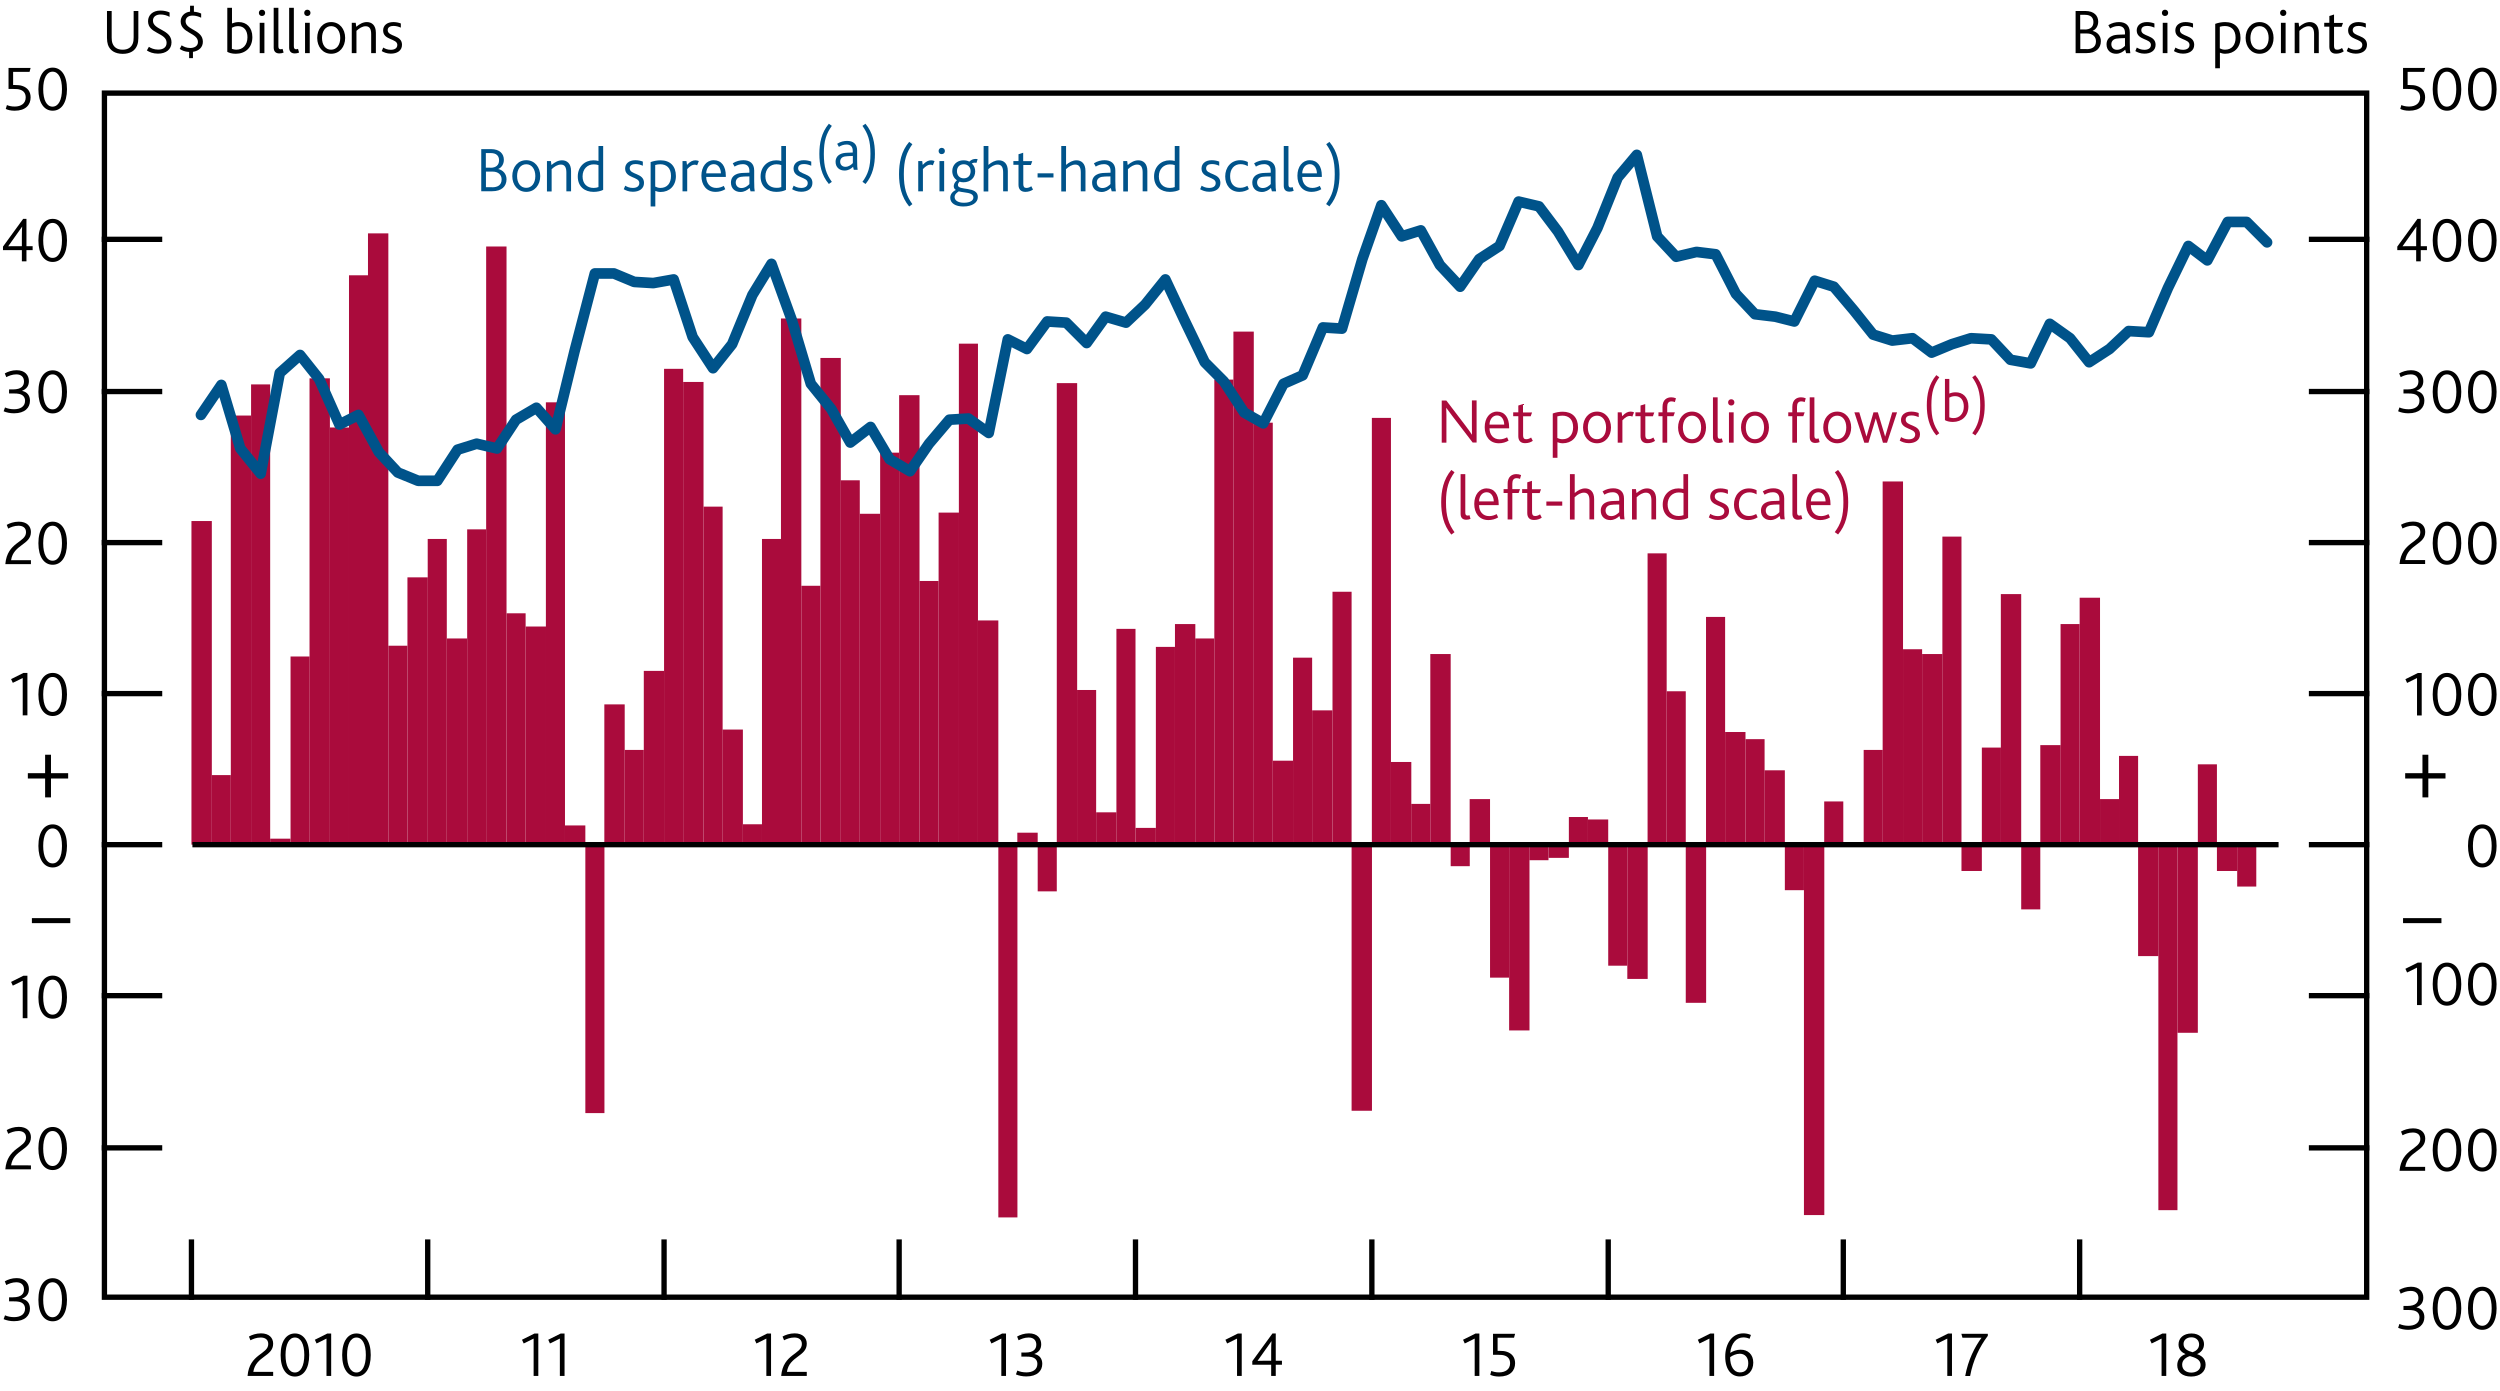 <?xml version="1.0" encoding="utf-8"?>
<!-- Generator: Adobe Illustrator 16.0.0, SVG Export Plug-In . SVG Version: 6.00 Build 0)  -->
<!DOCTYPE svg PUBLIC "-//W3C//DTD SVG 1.1//EN" "http://www.w3.org/Graphics/SVG/1.1/DTD/svg11.dtd">
<svg version="1.1" xmlns="http://www.w3.org/2000/svg" xmlns:xlink="http://www.w3.org/1999/xlink" x="0px" y="0px"
	 width="234.39px" height="130.44px" viewBox="0 0 234.39 130.44" enable-background="new 0 0 234.39 130.44" xml:space="preserve">
<g id="Fan_chart_colours" display="none">
	<polyline display="inline" fill-rule="evenodd" clip-rule="evenodd" fill="#F8BFAD" stroke="#F8BFAD" stroke-width="0.01" points="
		236.81,13.31 241.24,32 245.68,35.87 250.11,39.31 254.55,42.06 258.98,41.4 263.42,43.49 267.85,44.89 272.28,46.58 276.72,47.88 
		281.15,48.38 285.59,48.92 290.02,49.46 294.46,49.79 294.46,57.79 290.02,57.45 285.59,56.83 281.15,56.22 276.72,55.68 
		272.28,54.08 267.85,52.24 263.42,50.7 258.98,48.46 254.55,48.76 250.11,45.14 245.68,40.5 241.24,35.21 236.81,13.31 	"/>
	<polyline display="inline" fill-rule="evenodd" clip-rule="evenodd" fill="#F8BFAD" stroke="#F8BFAD" stroke-width="0.01" points="
		236.81,13.31 241.24,29.83 245.68,32.74 250.11,35.37 254.55,37.53 258.98,36.64 263.42,38.63 267.85,39.93 272.28,41.52 
		276.72,42.63 281.15,43.09 285.59,43.59 290.02,44.07 294.46,44.39 294.46,49.79 290.02,49.46 285.59,48.92 281.15,48.38 
		276.72,47.88 272.28,46.58 267.85,44.89 263.42,43.49 258.98,41.4 254.55,42.06 250.11,39.31 245.68,35.87 241.24,32 236.81,13.31 
			"/>
	<polyline display="inline" fill-rule="evenodd" clip-rule="evenodd" fill="#F8BFAD" stroke="#F8BFAD" stroke-width="0.01" points="
		236.81,13.31 241.24,28.1 245.68,30.25 250.11,32.24 254.55,33.94 258.98,32.86 263.42,34.77 267.85,35.99 272.28,37.5 
		276.72,38.45 281.15,38.88 285.59,39.34 290.02,39.78 294.46,40.1 294.46,44.39 290.02,44.07 285.59,43.59 281.15,43.09 
		276.72,42.63 272.28,41.52 267.85,39.93 263.42,38.63 258.98,36.64 254.55,37.53 250.11,35.37 245.68,32.74 241.24,29.83 
		236.81,13.31 	"/>
	<polyline display="inline" fill-rule="evenodd" clip-rule="evenodd" fill="#F18670" stroke="#F18670" stroke-width="0.01" points="
		236.81,13.31 241.24,26.62 245.68,28.12 250.11,29.56 254.55,30.85 258.98,29.61 263.42,31.45 267.85,32.6 272.28,34.05 
		276.72,34.86 281.15,35.28 285.59,35.71 290.02,36.11 294.46,36.42 294.46,40.1 290.02,39.78 285.59,39.34 281.15,38.88 
		276.72,38.45 272.28,37.5 267.85,35.99 263.42,34.77 258.98,32.86 254.55,33.94 250.11,32.24 245.68,30.25 241.24,28.1 
		236.81,13.31 	"/>
	<polyline display="inline" fill-rule="evenodd" clip-rule="evenodd" fill="#F18670" stroke="#F18670" stroke-width="0.01" points="
		236.81,13.31 241.24,25.3 245.68,26.21 250.11,27.15 254.55,28.08 258.98,26.69 263.42,28.48 267.85,29.57 272.28,30.95 
		276.72,31.64 281.15,32.03 285.59,32.44 290.02,32.8 294.46,33.11 294.46,36.42 290.02,36.11 285.59,35.71 281.15,35.28 
		276.72,34.86 272.28,34.05 267.85,32.6 263.42,31.45 258.98,29.61 254.55,30.85 250.11,29.56 245.68,28.12 241.24,26.62 
		236.81,13.31 	"/>
	<polyline display="inline" fill-rule="evenodd" clip-rule="evenodd" fill="#F18670" stroke="#F18670" stroke-width="0.01" points="
		236.81,13.31 241.24,24.06 245.68,24.43 250.11,24.92 254.55,25.52 258.98,23.99 263.42,25.72 267.85,26.76 272.28,28.08 
		276.72,28.66 281.15,29.03 285.59,29.41 290.02,29.74 294.46,30.05 294.46,33.11 290.02,32.8 285.59,32.44 281.15,32.03 
		276.72,31.64 272.28,30.95 267.85,29.57 263.42,28.48 258.98,26.69 254.55,28.08 250.11,27.15 245.68,26.21 241.24,25.3 
		236.81,13.31 	"/>
	<polyline display="inline" fill-rule="evenodd" clip-rule="evenodd" fill="#E94D3F" stroke="#E94D3F" stroke-width="0.01" points="
		236.81,13.31 241.24,22.9 245.68,22.75 250.11,22.8 254.55,23.08 258.98,21.43 263.42,23.1 267.85,24.08 272.28,25.35 
		276.72,25.82 281.15,26.18 285.59,26.54 290.02,26.84 294.46,27.14 294.46,30.05 290.02,29.74 285.59,29.41 281.15,29.03 
		276.72,28.66 272.28,28.08 267.85,26.76 263.42,25.72 258.98,23.99 254.55,25.52 250.11,24.92 245.68,24.43 241.24,24.06 
		236.81,13.31 	"/>
	<polyline display="inline" fill-rule="evenodd" clip-rule="evenodd" fill="#E94D3F" stroke="#E94D3F" stroke-width="0.01" points="
		236.81,13.31 241.24,21.77 245.68,21.12 250.11,20.75 254.55,20.73 258.98,18.95 263.42,20.57 267.85,21.5 272.28,22.72 
		276.72,23.08 281.15,23.43 285.59,23.76 290.02,24.03 294.46,24.33 294.46,27.14 290.02,26.84 285.59,26.54 281.15,26.18 
		276.72,25.82 272.28,25.35 267.85,24.08 263.42,23.1 258.98,21.43 254.55,23.08 250.11,22.8 245.68,22.75 241.24,22.9 
		236.81,13.31 	"/>
	<polyline display="inline" fill-rule="evenodd" clip-rule="evenodd" fill="#E94D3F" stroke="#E94D3F" stroke-width="0.01" points="
		236.81,13.31 241.24,19.54 245.68,17.91 250.11,16.71 254.55,16.09 258.98,14.07 263.42,15.59 267.85,16.41 272.28,17.53 
		276.72,17.69 281.15,18 285.59,18.29 290.02,18.5 294.46,18.79 294.46,24.33 290.02,24.03 285.59,23.76 281.15,23.43 276.72,23.08 
		272.28,22.72 267.85,21.5 263.42,20.57 258.98,18.95 254.55,20.73 250.11,20.75 245.68,21.12 241.24,21.77 236.81,13.31 	"/>
	<polyline display="inline" fill-rule="evenodd" clip-rule="evenodd" fill="#E94D3F" stroke="#E94D3F" stroke-width="0.01" points="
		236.81,13.31 241.24,18.42 245.68,16.28 250.11,14.66 254.55,13.73 258.98,11.59 263.42,13.06 267.85,13.83 272.28,14.9 
		276.72,14.96 281.15,15.24 285.59,15.52 290.02,15.69 294.46,15.98 294.46,18.79 290.02,18.5 285.59,18.29 281.15,18 276.72,17.69 
		272.28,17.53 267.85,16.41 263.42,15.59 258.98,14.07 254.55,16.09 250.11,16.71 245.68,17.91 241.24,19.54 236.81,13.31 	"/>
	<polyline display="inline" fill-rule="evenodd" clip-rule="evenodd" fill="#E94D3F" stroke="#E94D3F" stroke-width="0.01" points="
		236.81,13.31 241.24,17.25 245.68,14.6 250.11,12.54 254.55,11.3 258.98,9.02 263.42,10.44 267.85,11.16 272.28,12.17 
		276.72,12.12 281.15,12.4 285.59,12.64 290.02,12.79 294.46,13.07 294.46,15.98 290.02,15.69 285.59,15.52 281.15,15.24 
		276.72,14.96 272.28,14.9 267.85,13.83 263.42,13.06 258.98,11.59 254.55,13.73 250.11,14.66 245.68,16.28 241.24,18.42 
		236.81,13.31 	"/>
	<polyline display="inline" fill-rule="evenodd" clip-rule="evenodd" fill="#F18670" stroke="#F18670" stroke-width="0.01" points="
		236.81,13.31 241.24,16.02 245.68,12.83 250.11,10.31 254.55,8.73 258.98,6.32 263.42,7.68 267.85,8.35 272.28,9.3 276.72,9.14 
		281.15,9.39 285.59,9.61 290.02,9.73 294.46,10.01 294.46,13.07 290.02,12.79 285.59,12.64 281.15,12.4 276.72,12.12 272.28,12.17 
		267.85,11.16 263.42,10.44 258.98,9.02 254.55,11.3 250.11,12.54 245.68,14.6 241.24,17.25 236.81,13.31 	"/>
	<polyline display="inline" fill-rule="evenodd" clip-rule="evenodd" fill="#F18670" stroke="#F18670" stroke-width="0.01" points="
		236.81,13.31 241.24,14.69 245.68,10.91 250.11,7.9 254.55,5.96 258.98,3.41 263.42,4.71 267.85,5.31 272.28,6.2 276.72,5.92 
		281.15,6.15 285.59,6.35 290.02,6.43 294.46,6.71 294.46,10.01 290.02,9.73 285.59,9.61 281.15,9.39 276.72,9.14 272.28,9.3 
		267.85,8.35 263.42,7.68 258.98,6.32 254.55,8.73 250.11,10.31 245.68,12.83 241.24,16.02 236.81,13.31 	"/>
	<polyline display="inline" fill-rule="evenodd" clip-rule="evenodd" fill="#F18670" stroke="#F18670" stroke-width="0.01" points="
		236.81,13.31 241.24,13.21 245.68,8.78 250.11,5.21 254.55,2.88 258.98,0.16 263.42,1.39 267.85,1.93 272.28,2.75 276.72,2.34 
		281.15,2.54 285.59,2.71 290.02,2.75 294.46,3.03 294.46,6.71 290.02,6.43 285.59,6.35 281.15,6.15 276.72,5.92 272.28,6.2 
		267.85,5.31 263.42,4.71 258.98,3.41 254.55,5.96 250.11,7.9 245.68,10.91 241.24,14.69 236.81,13.31 	"/>
	<polyline display="inline" fill-rule="evenodd" clip-rule="evenodd" fill="#F8BFAD" stroke="#F8BFAD" stroke-width="0.01" points="
		236.81,13.31 241.24,11.49 245.68,6.29 250.11,2.09 254.55,-0.72 258.98,-3.62 263.42,-2.47 267.85,-2.02 272.28,-1.27 
		276.72,-1.84 281.15,-1.66 285.59,-1.53 290.02,-1.53 294.46,-1.27 294.46,3.03 290.02,2.75 285.59,2.71 281.15,2.54 276.72,2.34 
		272.28,2.75 267.85,1.93 263.42,1.39 258.98,0.16 254.55,2.88 250.11,5.21 245.68,8.78 241.24,13.21 236.81,13.31 	"/>
	<polyline display="inline" fill-rule="evenodd" clip-rule="evenodd" fill="#F8BFAD" stroke="#F8BFAD" stroke-width="0.01" points="
		236.81,13.31 241.24,9.32 245.68,3.17 250.11,-1.85 254.55,-5.24 258.98,-8.38 263.42,-7.33 267.85,-6.98 272.28,-6.33 
		276.72,-7.1 281.15,-6.95 285.59,-6.87 290.02,-6.92 294.46,-6.67 294.46,-1.27 290.02,-1.53 285.59,-1.53 281.15,-1.66 
		276.72,-1.84 272.28,-1.27 267.85,-2.02 263.42,-2.47 258.98,-3.62 254.55,-0.72 250.11,2.09 245.68,6.29 241.24,11.49 
		236.81,13.31 	"/>
	<polyline display="inline" fill-rule="evenodd" clip-rule="evenodd" fill="#F8BFAD" stroke="#F8BFAD" stroke-width="0.01" points="
		236.81,13.31 241.24,6.11 245.68,-1.47 250.11,-7.68 254.55,-11.94 258.98,-15.44 263.42,-14.54 267.85,-14.33 272.28,-13.83 
		276.72,-14.9 281.15,-14.8 285.59,-14.77 290.02,-14.92 294.46,-14.67 294.46,-6.67 290.02,-6.92 285.59,-6.87 281.15,-6.95 
		276.72,-7.1 272.28,-6.33 267.85,-6.98 263.42,-7.33 258.98,-8.38 254.55,-5.24 250.11,-1.85 245.68,3.17 241.24,9.32 
		236.81,13.31 	"/>
	
		<polyline display="inline" fill-rule="evenodd" clip-rule="evenodd" fill="#FBD9CD" stroke="#FBD9CD" stroke-width="0.01" stroke-linecap="square" stroke-miterlimit="10" points="
		235.4,88.99 240.47,110.27 245.55,115.6 250.63,121.04 255.7,126.4 260.78,127.12 265.85,129.92 270.93,131.23 276,132.06 
		281.08,133.12 286.15,133.27 291.23,133.48 296.31,133.7 301.38,133.72 301.38,142.84 296.31,142.81 291.23,142.49 286.15,142.21 
		281.08,142 276,140.6 270.93,139.6 265.85,138.13 260.78,135.16 255.7,134.04 250.63,127.69 245.55,120.88 240.47,113.94 
		235.4,88.99 	"/>
	
		<polyline display="inline" fill-rule="evenodd" clip-rule="evenodd" fill="#F9C5B4" stroke="#F9C5B4" stroke-width="0.01" stroke-linecap="square" stroke-miterlimit="10" points="
		235.4,88.99 240.47,107.8 245.55,112.03 250.63,116.55 255.7,121.25 260.78,121.7 265.85,124.38 270.93,125.58 276,126.3 
		281.08,127.13 286.15,127.24 291.23,127.4 296.31,127.56 301.38,127.57 301.38,133.72 296.31,133.7 291.23,133.48 286.15,133.27 
		281.08,133.12 276,132.06 270.93,131.23 265.85,129.92 260.78,127.12 255.7,126.4 250.63,121.04 245.55,115.6 240.47,110.27 
		235.4,88.99 	"/>
	
		<polyline display="inline" fill-rule="evenodd" clip-rule="evenodd" fill="#F8BBA8" stroke="#F8BBA8" stroke-width="0.01" stroke-linecap="square" stroke-miterlimit="10" points="
		235.4,88.99 240.47,105.84 245.55,109.2 250.63,112.99 255.7,117.15 260.78,117.39 265.85,119.98 270.93,121.09 276,121.72 
		281.08,122.37 286.15,122.45 291.23,122.57 296.31,122.68 301.38,122.68 301.38,127.57 296.31,127.56 291.23,127.4 286.15,127.24 
		281.08,127.13 276,126.3 270.93,125.58 265.85,124.38 260.78,121.7 255.7,121.25 250.63,116.55 245.55,112.03 240.47,107.8 
		235.4,88.99 	"/>
	
		<polyline display="inline" fill-rule="evenodd" clip-rule="evenodd" fill="#F6B09B" stroke="#F6B09B" stroke-width="0.01" stroke-linecap="square" stroke-miterlimit="10" points="
		235.4,88.99 240.47,104.15 245.55,106.77 250.63,109.93 255.7,113.64 260.78,113.69 265.85,116.2 270.93,117.23 276,117.78 
		281.08,118.28 286.15,118.34 291.23,118.43 296.31,118.49 301.38,118.48 301.38,122.68 296.31,122.68 291.23,122.57 286.15,122.45 
		281.08,122.37 276,121.72 270.93,121.09 265.85,119.98 260.78,117.39 255.7,117.15 250.63,112.99 245.55,109.2 240.47,105.84 
		235.4,88.99 	"/>
	
		<polyline display="inline" fill-rule="evenodd" clip-rule="evenodd" fill="#F39A82" stroke="#F39A82" stroke-width="0.01" stroke-linecap="square" stroke-miterlimit="10" points="
		235.4,88.99 240.47,102.64 245.55,104.6 250.63,107.19 255.7,110.49 260.78,110.37 265.85,112.81 270.93,113.77 276,114.25 
		281.08,114.61 286.15,114.65 291.23,114.7 296.31,114.72 301.38,114.72 301.38,118.48 296.31,118.49 291.23,118.43 286.15,118.34 
		281.08,118.28 276,117.78 270.93,117.23 265.85,116.2 260.78,113.69 255.7,113.64 250.63,109.93 245.55,106.77 240.47,104.15 
		235.4,88.99 	"/>
	
		<polyline display="inline" fill-rule="evenodd" clip-rule="evenodd" fill="#F0836B" stroke="#F0836B" stroke-width="0.01" stroke-linecap="square" stroke-miterlimit="10" points="
		235.4,88.99 240.47,101.24 245.55,102.57 250.63,104.64 255.7,107.56 260.78,107.29 265.85,109.67 270.93,110.56 276,110.98 
		281.08,111.21 286.15,111.22 291.23,111.26 296.31,111.24 301.38,111.22 301.38,114.72 296.31,114.72 291.23,114.7 286.15,114.65 
		281.08,114.61 276,114.25 270.93,113.77 265.85,112.81 260.78,110.37 255.7,110.49 250.63,107.19 245.55,104.6 240.47,102.64 
		235.4,88.99 	"/>
	
		<polyline display="inline" fill-rule="evenodd" clip-rule="evenodd" fill="#ED6A55" stroke="#ED6A55" stroke-width="0.01" stroke-linecap="square" stroke-miterlimit="10" points="
		235.4,88.99 240.47,99.91 245.55,100.65 250.63,102.23 255.7,104.79 260.78,104.37 265.85,106.69 270.93,107.52 276,107.88 
		281.08,107.99 286.15,107.98 291.23,107.98 296.31,107.93 301.38,107.92 301.38,111.22 296.31,111.24 291.23,111.26 286.15,111.22 
		281.08,111.21 276,110.98 270.93,110.56 265.85,109.67 260.78,107.29 255.7,107.56 250.63,104.64 245.55,102.57 240.47,101.24 
		235.4,88.99 	"/>
	
		<polyline display="inline" fill-rule="evenodd" clip-rule="evenodd" fill="#EB5D4B" stroke="#EB5D4B" stroke-width="0.01" stroke-linecap="square" stroke-miterlimit="10" points="
		235.4,88.99 240.47,98.62 245.55,98.8 250.63,99.89 255.7,102.1 260.78,101.54 265.85,103.8 270.93,104.58 276,104.87 
		281.08,104.86 286.15,104.84 291.23,104.82 296.31,104.73 301.38,104.71 301.38,107.92 296.31,107.93 291.23,107.98 286.15,107.98 
		281.08,107.99 276,107.88 270.93,107.52 265.85,106.69 260.78,104.37 255.7,104.79 250.63,102.23 245.55,100.65 240.47,99.91 
		235.4,88.99 	"/>
	
		<polyline display="inline" fill-rule="evenodd" clip-rule="evenodd" fill="#E94D3F" stroke="#E94D3F" stroke-width="0.01" stroke-linecap="square" stroke-miterlimit="10" points="
		235.4,88.99 240.47,96.09 245.55,95.15 250.63,95.29 255.7,96.82 260.78,95.98 265.85,98.13 270.93,98.78 276,98.96 281.08,98.72 
		286.15,98.65 291.23,98.58 296.31,98.43 301.38,98.4 301.38,104.71 296.31,104.73 291.23,104.82 286.15,104.84 281.08,104.86 
		276,104.87 270.93,104.58 265.85,103.8 260.78,101.54 255.7,102.1 250.63,99.89 245.55,98.8 240.47,98.62 235.4,88.99 	"/>
	
		<polyline display="inline" fill-rule="evenodd" clip-rule="evenodd" fill="#EB5D4B" stroke="#EB5D4B" stroke-width="0.01" stroke-linecap="square" stroke-miterlimit="10" points="
		235.4,88.99 240.47,94.8 245.55,93.29 250.63,92.96 255.7,94.14 260.78,93.15 265.85,95.24 270.93,95.84 276,95.96 281.08,95.6 
		286.15,95.52 291.23,95.42 296.31,95.23 301.38,95.2 301.38,98.4 296.31,98.43 291.23,98.58 286.15,98.65 281.08,98.72 276,98.96 
		270.93,98.78 265.85,98.13 260.78,95.98 255.7,96.82 250.63,95.29 245.55,95.15 240.47,96.09 235.4,88.99 	"/>
	
		<polyline display="inline" fill-rule="evenodd" clip-rule="evenodd" fill="#ED6A55" stroke="#ED6A55" stroke-width="0.01" stroke-linecap="square" stroke-miterlimit="10" points="
		235.4,88.99 240.47,93.48 245.55,91.37 250.63,90.54 255.7,91.36 260.78,90.24 265.85,92.26 270.93,92.8 276,92.86 281.08,92.37 
		286.15,92.27 291.23,92.15 296.31,91.92 301.38,91.89 301.38,95.2 296.31,95.23 291.23,95.42 286.15,95.52 281.08,95.6 276,95.96 
		270.93,95.84 265.85,95.24 260.78,93.15 255.7,94.14 250.63,92.96 245.55,93.29 240.47,94.8 235.4,88.99 	"/>
	
		<polyline display="inline" fill-rule="evenodd" clip-rule="evenodd" fill="#F0836B" stroke="#F0836B" stroke-width="0.01" stroke-linecap="square" stroke-miterlimit="10" points="
		235.4,88.99 240.47,92.07 245.55,89.35 250.63,88 255.7,88.44 260.78,87.16 265.85,89.12 270.93,89.59 276,89.59 281.08,88.98 
		286.15,88.85 291.23,88.7 296.31,88.44 301.38,88.4 301.38,91.89 296.31,91.92 291.23,92.15 286.15,92.27 281.08,92.37 276,92.86 
		270.93,92.8 265.85,92.26 260.78,90.24 255.7,91.36 250.63,90.54 245.55,91.37 240.47,93.48 235.4,88.99 	"/>
	
		<polyline display="inline" fill-rule="evenodd" clip-rule="evenodd" fill="#F39A82" stroke="#F39A82" stroke-width="0.01" stroke-linecap="square" stroke-miterlimit="10" points="
		235.4,88.99 240.47,90.56 245.55,87.17 250.63,85.25 255.7,85.28 260.78,83.84 265.85,85.73 270.93,86.13 276,86.06 281.08,85.31 
		286.15,85.16 291.23,84.97 296.31,84.68 301.38,84.63 301.38,88.4 296.31,88.44 291.23,88.7 286.15,88.85 281.08,88.98 276,89.59 
		270.93,89.59 265.85,89.12 260.78,87.16 255.7,88.44 250.63,88 245.55,89.35 240.47,92.07 235.4,88.99 	"/>
	
		<polyline display="inline" fill-rule="evenodd" clip-rule="evenodd" fill="#F6B09B" stroke="#F6B09B" stroke-width="0.01" stroke-linecap="square" stroke-miterlimit="10" points="
		235.4,88.99 240.47,88.87 245.55,84.74 250.63,82.2 255.7,81.77 260.78,80.14 265.85,81.95 270.93,82.28 276,82.13 281.08,81.22 
		286.15,81.04 291.23,80.83 296.31,80.49 301.38,80.44 301.38,84.63 296.31,84.68 291.23,84.97 286.15,85.16 281.08,85.31 
		276,86.06 270.93,86.13 265.85,85.73 260.78,83.84 255.7,85.28 250.63,85.25 245.55,87.17 240.47,90.56 235.4,88.99 	"/>
	
		<polyline display="inline" fill-rule="evenodd" clip-rule="evenodd" fill="#F8BBA8" stroke="#F8BBA8" stroke-width="0.01" stroke-linecap="square" stroke-miterlimit="10" points="
		235.4,88.99 240.47,86.91 245.55,81.91 250.63,78.63 255.7,77.67 260.78,75.83 265.85,77.55 270.93,77.79 276,77.55 281.08,76.46 
		286.15,76.25 291.23,76 296.31,75.6 301.38,75.55 301.38,80.44 296.31,80.49 291.23,80.83 286.15,81.04 281.08,81.22 276,82.13 
		270.93,82.28 265.85,81.95 260.78,80.14 255.7,81.77 250.63,82.2 245.55,84.74 240.47,88.87 235.4,88.99 	"/>
	
		<polyline display="inline" fill-rule="evenodd" clip-rule="evenodd" fill="#F9C5B4" stroke="#F9C5B4" stroke-width="0.01" stroke-linecap="square" stroke-miterlimit="10" points="
		235.4,88.99 240.47,84.44 245.55,78.34 250.63,74.14 255.7,72.52 260.78,70.4 265.85,72.01 270.93,72.14 276,71.78 281.08,70.47 
		286.15,70.23 291.23,69.92 296.31,69.46 301.38,69.39 301.38,75.55 296.31,75.6 291.23,76 286.15,76.25 281.08,76.46 276,77.55 
		270.93,77.79 265.85,77.55 260.78,75.83 255.7,77.67 250.63,78.63 245.55,81.91 240.47,86.91 235.4,88.99 	"/>
	
		<polyline display="inline" fill-rule="evenodd" clip-rule="evenodd" fill="#FBD9CD" stroke="#FBD9CD" stroke-width="0.01" stroke-linecap="square" stroke-miterlimit="10" points="
		235.4,88.99 240.47,80.78 245.55,73.06 250.63,67.5 255.7,64.88 260.78,62.36 265.85,63.81 270.93,63.76 276,63.24 281.08,61.59 
		286.15,61.29 291.23,60.91 296.31,60.35 301.38,60.28 301.38,69.39 296.31,69.46 291.23,69.92 286.15,70.23 281.08,70.47 
		276,71.78 270.93,72.14 265.85,72.01 260.78,70.4 255.7,72.52 250.63,74.14 245.55,78.34 240.47,84.44 235.4,88.99 	"/>
	<path display="inline" fill="none" stroke="#E40520" stroke-linecap="round" stroke-linejoin="round" stroke-miterlimit="10" d="
		M235.39,88.98"/>
	<polyline display="inline" fill-rule="evenodd" clip-rule="evenodd" fill="#ACCEBD" stroke="#ACCEBD" stroke-width="0.01" points="
		308.8,29 314.4,20.45 320,15.6 325.61,14.75 331.21,15.97 336.81,18.47 342.41,21.38 348.02,22.96 353.62,24.08 359.22,24.78 
		364.83,25.56 370.43,25.95 376.03,25.74 381.63,25.01 381.63,31 376.03,31.61 370.43,31.72 364.83,31.2 359.22,30.32 353.62,29.47 
		348.02,28.18 342.41,26.45 336.81,23.39 331.21,20.72 325.61,19.33 320,20.01 314.4,24.7 308.8,33.09 	"/>
	<polyline display="inline" fill-rule="evenodd" clip-rule="evenodd" fill="#ACCEBD" stroke="#ACCEBD" stroke-width="0.01" points="
		308.8,26.24 314.4,17.58 320,12.62 325.61,11.66 331.21,12.77 336.81,15.15 342.41,17.96 348.02,19.43 353.62,20.45 359.22,21.04 
		364.83,21.75 370.43,22.07 376.03,21.78 381.63,20.97 381.63,25.01 376.03,25.74 370.43,25.95 364.83,25.56 359.22,24.78 
		353.62,24.08 348.02,22.96 342.41,21.38 336.81,18.47 331.21,15.97 325.61,14.75 320,15.6 314.4,20.45 308.8,29 	"/>
	<polyline display="inline" fill-rule="evenodd" clip-rule="evenodd" fill="#ACCEBD" stroke="#ACCEBD" stroke-width="0.01" points="
		308.8,24.05 314.4,15.3 320,10.25 325.61,9.2 331.21,10.22 336.81,12.51 342.41,15.24 348.02,16.63 353.62,17.57 359.22,18.08 
		364.83,18.72 370.43,18.98 376.03,18.63 381.63,17.77 381.63,20.97 376.03,21.78 370.43,22.07 364.83,21.75 359.22,21.04 
		353.62,20.45 348.02,19.43 342.41,17.96 336.81,15.15 331.21,12.77 325.61,11.66 320,12.62 314.4,17.58 308.8,26.24 	"/>
	<polyline display="inline" fill-rule="evenodd" clip-rule="evenodd" fill="#77B39C" stroke="#77B39C" stroke-width="0.01" points="
		308.8,22.17 314.4,13.34 320,8.22 325.61,7.09 331.21,8.04 336.81,10.25 342.41,12.9 348.02,14.23 353.62,15.1 359.22,15.53 
		364.83,16.12 370.43,16.33 376.03,15.93 381.63,15.01 381.63,17.77 376.03,18.63 370.43,18.98 364.83,18.72 359.22,18.08 
		353.62,17.57 348.02,16.63 342.41,15.24 336.81,12.51 331.21,10.22 325.61,9.2 320,10.25 314.4,15.3 308.8,24.05 	"/>
	<polyline display="inline" fill-rule="evenodd" clip-rule="evenodd" fill="#77B39C" stroke="#77B39C" stroke-width="0.01" points="
		308.8,20.48 314.4,11.59 320,6.4 325.61,5.2 331.21,6.07 336.81,8.22 342.41,10.81 348.02,12.06 353.62,12.87 359.22,13.25 
		364.83,13.79 370.43,13.95 376.03,13.5 381.63,12.54 381.63,15.01 376.03,15.93 370.43,16.33 364.83,16.12 359.22,15.53 
		353.62,15.1 348.02,14.23 342.41,12.9 336.81,10.25 331.21,8.04 325.61,7.09 320,8.22 314.4,13.34 308.8,22.17 	"/>
	<polyline display="inline" fill-rule="evenodd" clip-rule="evenodd" fill="#77B39C" stroke="#77B39C" stroke-width="0.01" points="
		308.8,18.91 314.4,9.96 320,4.7 325.61,3.45 331.21,4.25 336.81,6.34 342.41,8.87 348.02,10.07 353.62,10.81 359.22,11.12 
		364.83,11.62 370.43,11.74 376.03,11.26 381.63,10.25 381.63,12.54 376.03,13.5 370.43,13.95 364.83,13.79 359.22,13.25 
		353.62,12.87 348.02,12.06 342.41,10.81 336.81,8.22 331.21,6.07 325.61,5.2 320,6.4 314.4,11.59 308.8,20.48 	"/>
	<polyline display="inline" fill-rule="evenodd" clip-rule="evenodd" fill="#008D68" stroke="#008D68" stroke-width="0.01" points="
		308.8,17.43 314.4,8.42 320,3.1 325.61,1.78 331.21,2.53 336.81,4.55 342.41,7.03 348.02,8.17 353.62,8.86 359.22,9.11 
		364.83,9.57 370.43,9.65 376.03,9.12 381.63,8.07 381.63,10.25 376.03,11.26 370.43,11.74 364.83,11.62 359.22,11.12 353.62,10.81 
		348.02,10.07 342.41,8.87 336.81,6.34 331.21,4.25 325.61,3.45 320,4.7 314.4,9.96 308.8,18.91 	"/>
	<polyline display="inline" fill-rule="evenodd" clip-rule="evenodd" fill="#008D68" stroke="#008D68" stroke-width="0.01" points="
		308.8,15.99 314.4,6.92 320,1.55 325.61,0.17 331.21,0.86 336.81,2.82 342.41,5.25 348.02,6.33 353.62,6.97 359.22,7.17 
		364.83,7.58 370.43,7.63 376.03,7.05 381.63,5.97 381.63,8.07 376.03,9.12 370.43,9.65 364.83,9.57 359.22,9.11 353.62,8.86 
		348.02,8.17 342.41,7.03 336.81,4.55 331.21,2.53 325.61,1.78 320,3.1 314.4,8.42 308.8,17.43 	"/>
	<polyline display="inline" fill-rule="evenodd" clip-rule="evenodd" fill="#008D68" stroke="#008D68" stroke-width="0.01" points="
		308.8,13.16 314.4,4.02 320,-1.44 325.61,-2.89 331.21,-2.29 336.81,-0.4 342.41,1.96 348.02,2.99 353.62,3.56 359.22,3.7 
		364.83,4.04 370.43,4 376.03,3.35 381.63,2.19 381.63,5.97 376.03,7.05 370.43,7.63 364.83,7.58 359.22,7.17 353.62,6.97 
		348.02,6.33 342.41,5.25 336.81,2.82 331.21,0.86 325.61,0.17 320,1.55 314.4,6.92 308.8,15.99 	"/>
	<polyline display="inline" fill-rule="evenodd" clip-rule="evenodd" fill="#008D68" stroke="#008D68" stroke-width="0.01" points="
		308.8,11.72 314.4,2.56 320,-2.91 325.61,-4.39 331.21,-3.81 336.81,-1.95 342.41,0.41 348.02,1.43 353.62,1.99 359.22,2.12 
		364.83,2.42 370.43,2.35 376.03,1.66 381.63,0.45 381.63,2.19 376.03,3.35 370.43,4 364.83,4.04 359.22,3.7 353.62,3.56 
		348.02,2.99 342.41,1.96 336.81,-0.4 331.21,-2.29 325.61,-2.89 320,-1.44 314.4,4.02 308.8,13.16 	"/>
	<polyline display="inline" fill-rule="evenodd" clip-rule="evenodd" fill="#008D68" stroke="#008D68" stroke-width="0.01" points="
		308.8,10.24 314.4,1.05 320,-4.44 325.61,-5.94 331.21,-5.38 336.81,-3.54 342.41,-1.19 348.02,-0.19 353.62,0.37 359.22,0.48 
		364.83,0.75 370.43,0.63 376.03,-0.1 381.63,-1.35 381.63,0.45 376.03,1.66 370.43,2.35 364.83,2.42 359.22,2.12 353.62,1.99 
		348.02,1.43 342.41,0.41 336.81,-1.95 331.21,-3.81 325.61,-4.39 320,-2.91 314.4,2.56 308.8,11.72 	"/>
	<polyline display="inline" fill-rule="evenodd" clip-rule="evenodd" fill="#77B39C" stroke="#77B39C" stroke-width="0.01" points="
		308.8,8.68 314.4,-0.53 320,-6.05 325.61,-7.58 331.21,-7.04 336.81,-5.23 342.41,-2.88 348.02,-1.89 353.62,-1.34 359.22,-1.24 
		364.83,-1.02 370.43,-1.18 376.03,-1.95 381.63,-3.24 381.63,-1.35 376.03,-0.1 370.43,0.63 364.83,0.75 359.22,0.48 353.62,0.37 
		348.02,-0.19 342.41,-1.19 336.81,-3.54 331.21,-5.38 325.61,-5.94 320,-4.44 314.4,1.05 308.8,10.24 	"/>
	<polyline display="inline" fill-rule="evenodd" clip-rule="evenodd" fill="#77B39C" stroke="#77B39C" stroke-width="0.01" points="
		308.8,6.99 314.4,-2.24 320,-7.79 325.61,-9.34 331.21,-8.83 336.81,-7.04 342.41,-4.71 348.02,-3.72 353.62,-3.18 359.22,-3.09 
		364.83,-2.92 370.43,-3.13 376.03,-3.95 381.63,-5.28 381.63,-3.24 376.03,-1.95 370.43,-1.18 364.83,-1.02 359.22,-1.24 
		353.62,-1.34 348.02,-1.89 342.41,-2.88 336.81,-5.23 331.21,-7.04 325.61,-7.58 320,-6.05 314.4,-0.53 308.8,8.68 	"/>
	<polyline display="inline" fill-rule="evenodd" clip-rule="evenodd" fill="#77B39C" stroke="#77B39C" stroke-width="0.01" points="
		308.8,5.11 314.4,-4.16 320,-9.73 325.61,-11.31 331.21,-10.82 336.81,-9.07 342.41,-6.74 348.02,-5.76 353.62,-5.24 359.22,-5.16 
		364.83,-5.04 370.43,-5.3 376.03,-6.17 381.63,-7.56 381.63,-5.28 376.03,-3.95 370.43,-3.13 364.83,-2.92 359.22,-3.09 
		353.62,-3.18 348.02,-3.72 342.41,-4.71 336.81,-7.04 331.21,-8.83 325.61,-9.34 320,-7.79 314.4,-2.24 308.8,6.99 	"/>
	<polyline display="inline" fill-rule="evenodd" clip-rule="evenodd" fill="#ACCEBD" stroke="#ACCEBD" stroke-width="0.01" points="
		308.8,2.91 314.4,-6.38 320,-11.98 325.61,-13.6 331.21,-13.14 336.81,-11.43 342.41,-9.12 348.02,-8.15 353.62,-7.63 
		359.22,-7.57 364.83,-7.51 370.43,-7.83 376.03,-8.75 381.63,-10.21 381.63,-7.56 376.03,-6.17 370.43,-5.3 364.83,-5.04 
		359.22,-5.16 353.62,-5.24 348.02,-5.76 342.41,-6.74 336.81,-9.07 331.21,-10.82 325.61,-11.31 320,-9.73 314.4,-4.16 308.8,5.11 
			"/>
	<polyline display="inline" fill-rule="evenodd" clip-rule="evenodd" fill="#ACCEBD" stroke="#ACCEBD" stroke-width="0.01" points="
		308.8,0.16 314.4,-9.18 320,-14.82 325.61,-16.48 331.21,-16.07 336.81,-14.4 342.41,-12.09 348.02,-11.15 353.62,-10.65 
		359.22,-10.6 364.83,-10.62 370.43,-11.01 376.03,-12.02 381.63,-13.54 381.63,-10.21 376.03,-8.75 370.43,-7.83 364.83,-7.51 
		359.22,-7.57 353.62,-7.63 348.02,-8.15 342.41,-9.12 336.81,-11.43 331.21,-13.14 325.61,-13.6 320,-11.98 314.4,-6.38 
		308.8,2.91 	"/>
	<polyline display="inline" fill-rule="evenodd" clip-rule="evenodd" fill="#ACCEBD" stroke="#ACCEBD" stroke-width="0.01" points="
		308.8,-3.93 314.4,-13.32 320,-19.03 325.61,-20.75 331.21,-20.4 336.81,-18.79 342.41,-16.52 348.02,-15.58 353.62,-15.12 
		359.22,-15.1 364.83,-15.22 370.43,-15.73 376.03,-16.85 381.63,-18.49 381.63,-13.54 376.03,-12.02 370.43,-11.01 364.83,-10.62 
		359.22,-10.6 353.62,-10.65 348.02,-11.15 342.41,-12.09 336.81,-14.4 331.21,-16.07 325.61,-16.48 320,-14.82 314.4,-9.18 
		308.8,0.16 	"/>
	<polyline display="inline" fill-rule="evenodd" clip-rule="evenodd" fill="#CEE1D8" stroke="#CEE1D8" stroke-width="0.01" points="
		322.91,129.18 329.4,128.02 335.9,124.99 342.39,122.47 348.89,119.87 355.39,119.07 361.88,115.64 368.38,113.51 374.88,109.84 
		381.37,107.91 381.37,115.91 374.88,117.2 368.38,120.51 361.88,122.62 355.39,125.94 348.89,126.35 342.39,129.21 335.9,130.9 
		329.4,134.47 322.91,134.58 	"/>
	<polyline display="inline" fill-rule="evenodd" clip-rule="evenodd" fill="#B5D3C4" stroke="#B5D3C4" stroke-width="0.01" points="
		322.91,125.41 329.4,123.86 335.9,120.9 342.39,118.43 348.89,115.65 355.39,114.19 361.88,110.8 368.38,108.28 374.88,104.51 
		381.37,102.45 381.37,107.91 374.88,109.84 368.38,113.51 361.88,115.64 355.39,119.07 348.89,119.87 342.39,122.47 335.9,124.99 
		329.4,128.02 322.91,129.18 	"/>
	<polyline display="inline" fill-rule="evenodd" clip-rule="evenodd" fill="#A7CBBA" stroke="#A7CBBA" stroke-width="0.01" points="
		322.91,122.35 329.4,120.59 335.9,117.73 342.39,115.08 348.89,112.08 355.39,110.14 361.88,107.1 368.38,104.29 374.88,100.57 
		381.37,97.96 381.37,102.45 374.88,104.51 368.38,108.28 361.88,110.8 355.39,114.19 348.89,115.65 342.39,118.43 335.9,120.9 
		329.4,123.86 322.91,125.41 	"/>
	<polyline display="inline" fill-rule="evenodd" clip-rule="evenodd" fill="#9AC4B0" stroke="#9AC4B0" stroke-width="0.01" points="
		322.91,119.62 329.4,117.63 335.9,114.86 342.39,112.23 348.89,109.13 355.39,106.95 361.88,103.94 368.38,101.01 374.88,96.98 
		381.37,94.17 381.37,97.96 374.88,100.57 368.38,104.29 361.88,107.1 355.39,110.14 348.89,112.08 342.39,115.08 335.9,117.73 
		329.4,120.59 322.91,122.35 	"/>
	<polyline display="inline" fill-rule="evenodd" clip-rule="evenodd" fill="#7EB69D" stroke="#7EB69D" stroke-width="0.01" points="
		322.91,117.36 329.4,115.02 335.9,112.33 342.39,109.64 348.89,106.48 355.39,103.97 361.88,101 368.38,97.96 374.88,93.8 
		381.37,90.75 381.37,94.17 374.88,96.98 368.38,101.01 361.88,103.94 355.39,106.95 348.89,109.13 342.39,112.23 335.9,114.86 
		329.4,117.63 322.91,119.62 	"/>
	<polyline display="inline" fill-rule="evenodd" clip-rule="evenodd" fill="#5FA88C" stroke="#5FA88C" stroke-width="0.01" points="
		322.91,115.17 329.4,112.71 335.9,109.86 342.39,107.13 348.89,103.9 355.39,101.1 361.88,98.29 368.38,95.14 374.88,90.92 
		381.37,87.64 381.37,90.75 374.88,93.8 368.38,97.96 361.88,101 355.39,103.97 348.89,106.48 342.39,109.64 335.9,112.33 
		329.4,115.02 322.91,117.36 	"/>
	<polyline display="inline" fill-rule="evenodd" clip-rule="evenodd" fill="#399B7B" stroke="#399B7B" stroke-width="0.01" points="
		322.91,113.23 329.4,110.38 335.9,107.67 342.39,104.86 348.89,101.43 355.39,98.53 361.88,95.55 368.38,92.55 374.88,88.23 
		381.37,84.55 381.37,87.64 374.88,90.92 368.38,95.14 361.88,98.29 355.39,101.1 348.89,103.9 342.39,107.13 335.9,109.86 
		329.4,112.71 322.91,115.17 	"/>
	<polyline display="inline" fill-rule="evenodd" clip-rule="evenodd" fill="#209472" stroke="#209472" stroke-width="0.01" points="
		322.91,111.34 329.4,108.22 335.9,105.52 342.39,102.72 348.89,99.09 355.39,96.06 361.88,92.97 368.38,89.9 374.88,85.52 
		381.37,81.62 381.37,84.55 374.88,88.23 368.38,92.55 361.88,95.55 355.39,98.53 348.89,101.43 342.39,104.86 335.9,107.67 
		329.4,110.38 322.91,113.23 	"/>
	<polyline display="inline" fill-rule="evenodd" clip-rule="evenodd" fill="#008D68" stroke="#008D68" stroke-width="0.01" points="
		322.91,107.5 329.4,104.11 335.9,101.11 342.39,98.2 348.89,94.54 355.39,90.96 361.88,87.86 368.38,84.71 374.88,80.04 
		381.37,75.87 381.37,81.62 374.88,85.52 368.38,89.9 361.88,92.97 355.39,96.06 348.89,99.09 342.39,102.72 335.9,105.52 
		329.4,108.22 322.91,111.34 	"/>
	<polyline display="inline" fill-rule="evenodd" clip-rule="evenodd" fill="#209472" stroke="#209472" stroke-width="0.01" points="
		322.91,105.52 329.4,101.91 335.9,98.92 342.39,95.86 348.89,92.09 355.39,88.41 361.88,85.21 368.38,81.97 374.88,77.29 
		381.37,72.96 381.37,75.87 374.88,80.04 368.38,84.71 361.88,87.86 355.39,90.96 348.89,94.54 342.39,98.2 335.9,101.11 
		329.4,104.11 322.91,107.5 	"/>
	<polyline display="inline" fill-rule="evenodd" clip-rule="evenodd" fill="#399B7B" stroke="#399B7B" stroke-width="0.01" points="
		322.91,103.5 329.4,99.6 335.9,96.51 342.39,93.44 348.89,89.79 355.39,85.76 361.88,82.43 368.38,79.08 374.88,74.52 
		381.37,69.82 381.37,72.96 374.88,77.29 368.38,81.97 361.88,85.21 355.39,88.41 348.89,92.09 342.39,95.86 335.9,98.92 
		329.4,101.91 322.91,105.52 	"/>
	<polyline display="inline" fill-rule="evenodd" clip-rule="evenodd" fill="#5FA88C" stroke="#5FA88C" stroke-width="0.01" points="
		322.91,101.22 329.4,97.23 335.9,94.02 342.39,90.83 348.89,87.19 355.39,83 361.88,79.67 368.38,76.14 374.88,71.38 381.37,66.53 
		381.37,69.82 374.88,74.52 368.38,79.08 361.88,82.43 355.39,85.76 348.89,89.79 342.39,93.44 335.9,96.51 329.4,99.6 
		322.91,103.5 	"/>
	<polyline display="inline" fill-rule="evenodd" clip-rule="evenodd" fill="#7EB69D" stroke="#7EB69D" stroke-width="0.01" points="
		322.91,98.9 329.4,94.79 335.9,91.36 342.39,88.06 348.89,84.27 355.39,80.02 361.88,76.46 368.38,72.78 374.88,68.05 
		381.37,62.93 381.37,66.53 374.88,71.38 368.38,76.14 361.88,79.67 355.39,83 348.89,87.19 342.39,90.83 335.9,94.02 329.4,97.23 
		322.91,101.22 	"/>
	<polyline display="inline" fill-rule="evenodd" clip-rule="evenodd" fill="#9AC4B0" stroke="#9AC4B0" stroke-width="0.01" points="
		322.91,96.35 329.4,91.96 335.9,88.49 342.39,85 348.89,81.11 355.39,76.75 361.88,73.01 368.38,69.17 374.88,64.41 381.37,58.98 
		381.37,62.93 374.88,68.05 368.38,72.78 361.88,76.46 355.39,80.02 348.89,84.27 342.39,88.06 335.9,91.36 329.4,94.79 
		322.91,98.9 	"/>
	<polyline display="inline" fill-rule="evenodd" clip-rule="evenodd" fill="#A7CBBA" stroke="#A7CBBA" stroke-width="0.01" points="
		322.91,93.29 329.4,88.79 335.9,85.18 342.39,81.48 348.89,77.47 355.39,73.02 361.88,69.11 368.38,64.85 374.88,60.29 
		381.37,54.4 381.37,58.98 374.88,64.41 368.38,69.17 361.88,73.01 355.39,76.75 348.89,81.11 342.39,85 335.9,88.49 329.4,91.96 
		322.91,96.35 	"/>
	<polyline display="inline" fill-rule="evenodd" clip-rule="evenodd" fill="#B5D3C4" stroke="#B5D3C4" stroke-width="0.01" points="
		322.91,89.52 329.4,84.71 335.9,80.91 342.39,76.82 348.89,72.88 355.39,67.85 361.88,63.99 368.38,59.45 374.88,55.01 
		381.37,48.8 381.37,54.4 374.88,60.29 368.38,64.85 361.88,69.11 355.39,73.02 348.89,77.47 342.39,81.48 335.9,85.18 329.4,88.79 
		322.91,93.29 	"/>
	<polyline display="inline" fill-rule="evenodd" clip-rule="evenodd" fill="#CEE1D8" stroke="#CEE1D8" stroke-width="0.01" points="
		322.91,83.59 329.4,78.5 335.9,74.5 342.39,70.26 348.89,66.2 355.39,60.56 361.88,56.19 368.38,51.57 374.88,47.18 381.37,40.49 
		381.37,48.8 374.88,55.01 368.38,59.45 361.88,63.99 355.39,67.85 348.89,72.88 342.39,76.82 335.9,80.91 329.4,84.71 
		322.91,89.52 	"/>
	<g display="inline">
	</g>
</g>
<g id="Plus_x2F_minus">
	<g>
		<path d="M227.12,72.99h-1.62v-0.5h1.62v-1.73h0.55v1.73h1.61v0.5h-1.61v1.77h-0.55V72.99z"/>
	</g>
	<g>
		<path d="M225.3,86.08h3.6v0.47h-3.6V86.08z"/>
	</g>
	<g>
		<path d="M4.23,72.99H2.61v-0.5h1.62v-1.73h0.55v1.73h1.61v0.5H4.78v1.77H4.23V72.99z"/>
	</g>
	<g>
		<path d="M2.99,86.08h3.6v0.47h-3.6V86.08z"/>
	</g>
</g>
<g id="FSR_colours" display="none">
	<rect x="9.54" y="-51.03" display="inline" fill="#00538A" width="7.09" height="7.09"/>
	<rect x="9.54" y="-41.46" display="inline" fill="#B50E7D" width="7.09" height="7.09"/>
	<rect x="9.54" y="-31.9" display="inline" fill="#F9B000" width="7.09" height="7.09"/>
	<rect x="9.54" y="-22.34" display="inline" fill="#7AB929" width="7.09" height="7.09"/>
	<line display="inline" fill="none" stroke="#000000" x1="52.06" y1="-17.84" x2="59.15" y2="-17.84"/>
	<rect x="52.06" y="-51.03" display="inline" fill="#67B9E8" width="7.09" height="7.09"/>
	<rect x="9.54" y="-12.78" display="inline" fill="#8894CA" width="7.09" height="7.09"/>
	<rect x="52.06" y="-31.9" display="inline" fill="#F18500" width="7.09" height="7.09"/>
	<rect x="52.06" y="-41.46" display="inline" fill="#D32E3F" width="7.09" height="7.09"/>
</g>
<g id="IR_colours" display="none">
	<rect x="9.54" y="-31.73" display="inline" fill="#AA0B3C" width="7.09" height="7.09"/>
	<rect x="9.54" y="-21.99" display="inline" fill="#00538A" width="7.09" height="7.09"/>
	<rect x="9.54" y="-12.78" display="inline" fill="#B39F87" width="7.09" height="7.09"/>
	<rect x="52.06" y="-31.73" display="inline" fill="#D182AB" width="7.09" height="7.09"/>
	<rect x="52.06" y="-21.99" display="inline" fill="#6199CB" width="7.09" height="7.09"/>
	<rect x="52.06" y="-12.78" display="inline" fill="#D9CEC1" width="7.09" height="7.09"/>
</g>
<g id="Ziggurat_Box" display="none">
	<path display="inline" fill="none" stroke="#000000" stroke-width="0.5" d="M187.66,121.62"/>
	<path display="inline" fill="none" stroke="#000000" stroke-width="0.5" d="M196.32,121.62"/>
	<path display="inline" fill="none" stroke="#000000" stroke-width="0.5" d="M32.25,121.63c-0.02,0,166.73,0,166.76,0l0.01,0.15
		c0,0,2.13,3.34,2.13,3.34l1.8-6.68l2.62,6.68l2.18-6.68c0,0,0.88,2.38,1.15,3.13l0.08,0.04c0,0,12.54,0,12.54,0V8.24H9.54v113.38
		c0,0,12.68,0,12.68,0l0.07,0.16c0,0,2.13,3.34,2.13,3.34l1.8-6.68l2.62,6.68l2.18-6.68c0,0,0.89,2.42,1.16,3.15L32.25,121.63z"/>
</g>
<g id="Squiggle" display="none">
	<g display="inline">
		
			<line fill="none" stroke="#000000" stroke-width="0.5" stroke-linecap="square" stroke-miterlimit="10" x1="9.92" y1="115.97" x2="15.39" y2="115.97"/>
		<polyline fill="none" stroke="#000000" stroke-width="0.5" points="15.39,115.91 15.39,117.15 14.4,117.9 16.38,118.54 
			14.4,119.47 16.38,120.24 15.22,120.7 15.2,121.79 		"/>
		
			<line fill="none" stroke="#000000" stroke-width="0.5" stroke-linecap="square" stroke-miterlimit="10" x1="9.54" y1="121.87" x2="221.79" y2="121.87"/>
	</g>
	<g display="inline">
		<polyline fill="none" stroke="#000000" stroke-width="0.5" points="215.84,115.84 215.84,117.07 214.85,117.83 216.83,118.47 
			214.85,119.4 216.83,120.17 215.68,120.63 215.66,121.71 		"/>
	</g>
	
		<line display="inline" fill="none" stroke="#000000" stroke-width="0.5" stroke-miterlimit="10" x1="9.54" y1="8.03" x2="222.14" y2="8.03"/>
	
		<line display="inline" fill="none" stroke="#000000" stroke-width="0.5" stroke-linecap="square" stroke-miterlimit="10" x1="9.79" y1="8.28" x2="9.79" y2="115.81"/>
	
		<line display="inline" fill="none" stroke="#000000" stroke-width="0.5" stroke-linecap="square" stroke-miterlimit="10" x1="221.79" y1="8.28" x2="221.79" y2="115.81"/>
	
		<line display="inline" fill="none" stroke="#000000" stroke-width="0.5" stroke-linecap="square" stroke-miterlimit="10" x1="215.92" y1="115.97" x2="221.39" y2="115.97"/>
</g>
<g id="Outline_Box">
	<rect x="9.79" y="8.73" fill="none" stroke="#000000" stroke-width="0.5" width="212.1" height="112.89"/>
</g>
<g id="Layer_1">
	<rect x="209.75" y="79.19" fill="#AA0B3C" width="1.79" height="3.93"/>
	<rect x="207.85" y="79.19" fill="#AA0B3C" width="1.91" height="2.47"/>
	<rect x="206.06" y="71.66" fill="#AA0B3C" width="1.79" height="7.53"/>
	<rect x="204.15" y="79.19" fill="#AA0B3C" width="1.91" height="17.64"/>
	<rect x="202.36" y="79.19" fill="#AA0B3C" width="1.79" height="34.27"/>
	<rect x="200.46" y="79.19" fill="#AA0B3C" width="1.91" height="10.45"/>
	<rect x="198.67" y="70.87" fill="#AA0B3C" width="1.79" height="8.32"/>
	<rect x="196.89" y="74.92" fill="#AA0B3C" width="1.79" height="4.27"/>
	<rect x="194.98" y="56.04" fill="#AA0B3C" width="1.91" height="23.15"/>
	<rect x="193.19" y="58.51" fill="#AA0B3C" width="1.79" height="20.68"/>
	<rect x="191.29" y="69.86" fill="#AA0B3C" width="1.91" height="9.33"/>
	<rect x="189.5" y="79.19" fill="#AA0B3C" width="1.79" height="6.07"/>
	<rect x="187.59" y="55.7" fill="#AA0B3C" width="1.91" height="23.49"/>
	<rect x="185.81" y="70.09" fill="#AA0B3C" width="1.79" height="9.1"/>
	<rect x="183.9" y="79.19" fill="#AA0B3C" width="1.91" height="2.47"/>
	<rect x="182.11" y="50.31" fill="#AA0B3C" width="1.79" height="28.88"/>
	<rect x="180.21" y="61.32" fill="#AA0B3C" width="1.91" height="17.87"/>
	<rect x="178.42" y="60.87" fill="#AA0B3C" width="1.79" height="18.32"/>
	<rect x="176.51" y="45.14" fill="#AA0B3C" width="1.91" height="34.05"/>
	<rect x="174.73" y="70.31" fill="#AA0B3C" width="1.79" height="8.88"/>
	<rect x="172.82" y="79.08" fill="#AA0B3C" width="1.91" height="0.11"/>
	<rect x="171.03" y="75.14" fill="#AA0B3C" width="1.79" height="4.05"/>
	<rect x="169.13" y="79.19" fill="#AA0B3C" width="1.91" height="34.73"/>
	<rect x="167.34" y="79.19" fill="#AA0B3C" width="1.79" height="4.27"/>
	<rect x="165.43" y="72.22" fill="#AA0B3C" width="1.91" height="6.97"/>
	<rect x="163.65" y="69.3" fill="#AA0B3C" width="1.79" height="9.89"/>
	<rect x="161.74" y="68.63" fill="#AA0B3C" width="1.91" height="10.56"/>
	<rect x="159.95" y="57.84" fill="#AA0B3C" width="1.79" height="21.35"/>
	<rect x="158.05" y="79.19" fill="#AA0B3C" width="1.91" height="14.83"/>
	<rect x="156.26" y="64.81" fill="#AA0B3C" width="1.79" height="14.38"/>
	<rect x="154.47" y="51.88" fill="#AA0B3C" width="1.79" height="27.31"/>
	<rect x="152.57" y="79.19" fill="#AA0B3C" width="1.91" height="12.59"/>
	<rect x="150.78" y="79.19" fill="#AA0B3C" width="1.79" height="11.35"/>
	<rect x="148.87" y="76.83" fill="#AA0B3C" width="1.91" height="2.36"/>
	<rect x="147.09" y="76.6" fill="#AA0B3C" width="1.79" height="2.58"/>
	<rect x="145.18" y="79.19" fill="#AA0B3C" width="1.91" height="1.24"/>
	<rect x="143.39" y="79.19" fill="#AA0B3C" width="1.79" height="1.46"/>
	<rect x="141.49" y="79.19" fill="#AA0B3C" width="1.91" height="17.42"/>
	<rect x="139.7" y="79.19" fill="#AA0B3C" width="1.79" height="12.47"/>
	<rect x="137.79" y="74.92" fill="#AA0B3C" width="1.91" height="4.27"/>
	<rect x="136.01" y="79.19" fill="#AA0B3C" width="1.79" height="2.02"/>
	<rect x="134.1" y="61.32" fill="#AA0B3C" width="1.91" height="17.87"/>
	<rect x="132.31" y="75.37" fill="#AA0B3C" width="1.79" height="3.82"/>
	<rect x="130.41" y="71.44" fill="#AA0B3C" width="1.91" height="7.75"/>
	<rect x="128.62" y="39.18" fill="#AA0B3C" width="1.79" height="40.01"/>
	<rect x="126.72" y="79.19" fill="#AA0B3C" width="1.91" height="24.95"/>
	<rect x="124.93" y="55.48" fill="#AA0B3C" width="1.79" height="23.71"/>
	<rect x="123.02" y="66.6" fill="#AA0B3C" width="1.91" height="12.59"/>
	<rect x="121.23" y="61.66" fill="#AA0B3C" width="1.79" height="17.53"/>
	<rect x="119.33" y="71.32" fill="#AA0B3C" width="1.91" height="7.87"/>
	<rect x="117.54" y="39.63" fill="#AA0B3C" width="1.79" height="39.56"/>
	<rect x="115.64" y="31.09" fill="#AA0B3C" width="1.91" height="48.1"/>
	<rect x="113.85" y="35.59" fill="#AA0B3C" width="1.79" height="43.6"/>
	<rect x="112.06" y="59.86" fill="#AA0B3C" width="1.79" height="19.33"/>
	<rect x="110.16" y="58.51" fill="#AA0B3C" width="1.91" height="20.68"/>
	<rect x="108.37" y="60.65" fill="#AA0B3C" width="1.79" height="18.54"/>
	<rect x="106.46" y="77.62" fill="#AA0B3C" width="1.91" height="1.57"/>
	<rect x="104.67" y="58.96" fill="#AA0B3C" width="1.79" height="20.23"/>
	<rect x="102.77" y="76.16" fill="#AA0B3C" width="1.91" height="3.03"/>
	<rect x="100.98" y="64.69" fill="#AA0B3C" width="1.79" height="14.5"/>
	<rect x="99.08" y="35.92" fill="#AA0B3C" width="1.91" height="43.27"/>
	<rect x="97.29" y="79.19" fill="#AA0B3C" width="1.79" height="4.38"/>
	<rect x="95.38" y="78.07" fill="#AA0B3C" width="1.91" height="1.12"/>
	<rect x="93.6" y="79.19" fill="#AA0B3C" width="1.79" height="34.95"/>
	<rect x="91.69" y="58.17" fill="#AA0B3C" width="1.91" height="21.01"/>
	<rect x="89.9" y="32.22" fill="#AA0B3C" width="1.79" height="46.97"/>
	<rect x="88" y="48.06" fill="#AA0B3C" width="1.91" height="31.13"/>
	<rect x="86.21" y="54.47" fill="#AA0B3C" width="1.79" height="24.72"/>
	<rect x="84.3" y="37.05" fill="#AA0B3C" width="1.91" height="42.14"/>
	<rect x="82.52" y="42.44" fill="#AA0B3C" width="1.79" height="36.75"/>
	<rect x="80.61" y="48.17" fill="#AA0B3C" width="1.91" height="31.02"/>
	<rect x="78.82" y="45.03" fill="#AA0B3C" width="1.79" height="34.16"/>
	<rect x="76.92" y="33.56" fill="#AA0B3C" width="1.91" height="45.63"/>
	<rect x="75.13" y="54.92" fill="#AA0B3C" width="1.79" height="24.27"/>
	<rect x="73.22" y="29.86" fill="#AA0B3C" width="1.91" height="49.33"/>
	<rect x="71.44" y="50.53" fill="#AA0B3C" width="1.79" height="28.66"/>
	<rect x="69.65" y="77.28" fill="#AA0B3C" width="1.79" height="1.91"/>
	<rect x="67.74" y="68.4" fill="#AA0B3C" width="1.91" height="10.79"/>
	<rect x="65.96" y="47.5" fill="#AA0B3C" width="1.79" height="31.69"/>
	<rect x="64.05" y="35.81" fill="#AA0B3C" width="1.91" height="43.38"/>
	<rect x="62.26" y="34.58" fill="#AA0B3C" width="1.79" height="44.61"/>
	<rect x="60.36" y="62.9" fill="#AA0B3C" width="1.91" height="16.29"/>
	<rect x="58.57" y="70.31" fill="#AA0B3C" width="1.79" height="8.88"/>
	<rect x="56.66" y="66.04" fill="#AA0B3C" width="1.91" height="13.15"/>
	<rect x="54.88" y="79.19" fill="#AA0B3C" width="1.79" height="25.17"/>
	<rect x="52.97" y="77.39" fill="#AA0B3C" width="1.91" height="1.8"/>
	<rect x="51.18" y="37.72" fill="#AA0B3C" width="1.79" height="41.47"/>
	<rect x="49.28" y="58.74" fill="#AA0B3C" width="1.91" height="20.45"/>
	<rect x="47.49" y="57.5" fill="#AA0B3C" width="1.79" height="21.69"/>
	<rect x="45.58" y="23.11" fill="#AA0B3C" width="1.91" height="56.08"/>
	<rect x="43.8" y="49.63" fill="#AA0B3C" width="1.79" height="29.56"/>
	<rect x="41.89" y="59.86" fill="#AA0B3C" width="1.91" height="19.33"/>
	<rect x="40.1" y="50.53" fill="#AA0B3C" width="1.79" height="28.66"/>
	<rect x="38.2" y="54.13" fill="#AA0B3C" width="1.91" height="25.06"/>
	<rect x="36.41" y="60.54" fill="#AA0B3C" width="1.79" height="18.65"/>
	<rect x="34.5" y="21.88" fill="#AA0B3C" width="1.91" height="57.31"/>
	<rect x="32.72" y="25.81" fill="#AA0B3C" width="1.79" height="53.38"/>
	<rect x="30.93" y="40.08" fill="#AA0B3C" width="1.79" height="39.11"/>
	<rect x="29.02" y="35.47" fill="#AA0B3C" width="1.91" height="43.71"/>
	<rect x="27.24" y="61.55" fill="#AA0B3C" width="1.79" height="17.64"/>
	<rect x="25.33" y="78.63" fill="#AA0B3C" width="1.91" height="0.56"/>
	<rect x="23.54" y="36.04" fill="#AA0B3C" width="1.79" height="43.15"/>
	<rect x="21.64" y="38.96" fill="#AA0B3C" width="1.91" height="40.23"/>
	<rect x="19.85" y="72.67" fill="#AA0B3C" width="1.79" height="6.52"/>
	<rect x="17.95" y="48.85" fill="#AA0B3C" width="1.91" height="30.34"/>
	
		<line stroke="#000000" stroke-width="0.5" stroke-linejoin="round" stroke-miterlimit="10" x1="9.54" y1="22.44" x2="15.21" y2="22.44"/>
	
		<line stroke="#000000" stroke-width="0.5" stroke-linejoin="round" stroke-miterlimit="10" x1="9.54" y1="36.71" x2="15.21" y2="36.71"/>
	
		<line stroke="#000000" stroke-width="0.5" stroke-linejoin="round" stroke-miterlimit="10" x1="9.54" y1="50.87" x2="15.21" y2="50.87"/>
	
		<line stroke="#000000" stroke-width="0.5" stroke-linejoin="round" stroke-miterlimit="10" x1="9.54" y1="65.03" x2="15.21" y2="65.03"/>
	
		<line stroke="#000000" stroke-width="0.5" stroke-linejoin="round" stroke-miterlimit="10" x1="9.54" y1="79.19" x2="15.21" y2="79.19"/>
	
		<line stroke="#000000" stroke-width="0.5" stroke-linejoin="round" stroke-miterlimit="10" x1="9.54" y1="93.35" x2="15.21" y2="93.35"/>
	
		<line stroke="#000000" stroke-width="0.5" stroke-linejoin="round" stroke-miterlimit="10" x1="9.54" y1="107.62" x2="15.21" y2="107.62"/>
	
		<line stroke="#000000" stroke-width="0.5" stroke-linejoin="round" stroke-miterlimit="10" x1="216.47" y1="22.44" x2="222.14" y2="22.44"/>
	
		<line stroke="#000000" stroke-width="0.5" stroke-linejoin="round" stroke-miterlimit="10" x1="216.47" y1="36.71" x2="222.14" y2="36.71"/>
	
		<line stroke="#000000" stroke-width="0.5" stroke-linejoin="round" stroke-miterlimit="10" x1="216.47" y1="50.87" x2="222.14" y2="50.87"/>
	
		<line stroke="#000000" stroke-width="0.5" stroke-linejoin="round" stroke-miterlimit="10" x1="216.47" y1="65.03" x2="222.14" y2="65.03"/>
	
		<line stroke="#000000" stroke-width="0.5" stroke-linejoin="round" stroke-miterlimit="10" x1="216.47" y1="79.19" x2="222.14" y2="79.19"/>
	
		<line stroke="#000000" stroke-width="0.5" stroke-linejoin="round" stroke-miterlimit="10" x1="216.47" y1="93.35" x2="222.14" y2="93.35"/>
	
		<line stroke="#000000" stroke-width="0.5" stroke-linejoin="round" stroke-miterlimit="10" x1="216.47" y1="107.62" x2="222.14" y2="107.62"/>
	
		<line stroke="#000000" stroke-width="0.5" stroke-linejoin="round" stroke-miterlimit="10" x1="194.98" y1="116.2" x2="194.98" y2="121.87"/>
	
		<line stroke="#000000" stroke-width="0.5" stroke-linejoin="round" stroke-miterlimit="10" x1="172.82" y1="116.2" x2="172.82" y2="121.87"/>
	
		<line stroke="#000000" stroke-width="0.5" stroke-linejoin="round" stroke-miterlimit="10" x1="150.78" y1="116.2" x2="150.78" y2="121.87"/>
	
		<line stroke="#000000" stroke-width="0.5" stroke-linejoin="round" stroke-miterlimit="10" x1="128.62" y1="116.2" x2="128.62" y2="121.87"/>
	
		<line stroke="#000000" stroke-width="0.5" stroke-linejoin="round" stroke-miterlimit="10" x1="106.46" y1="116.2" x2="106.46" y2="121.87"/>
	
		<line stroke="#000000" stroke-width="0.5" stroke-linejoin="round" stroke-miterlimit="10" x1="84.3" y1="116.2" x2="84.3" y2="121.87"/>
	
		<line stroke="#000000" stroke-width="0.5" stroke-linejoin="round" stroke-miterlimit="10" x1="62.26" y1="116.2" x2="62.26" y2="121.87"/>
	
		<line stroke="#000000" stroke-width="0.5" stroke-linejoin="round" stroke-miterlimit="10" x1="40.1" y1="116.2" x2="40.1" y2="121.87"/>
	
		<line stroke="#000000" stroke-width="0.5" stroke-linejoin="round" stroke-miterlimit="10" x1="17.95" y1="116.2" x2="17.95" y2="121.87"/>
	<polyline fill="none" stroke="#00538A" stroke-linecap="round" stroke-linejoin="round" stroke-miterlimit="10" points="
		18.84,38.9 20.75,36.09 22.53,42.05 24.44,44.41 26.23,34.97 28.13,33.28 29.92,35.53 31.82,39.8 33.61,38.9 35.52,42.39 
		37.3,44.3 39.21,45.08 41,45.08 42.9,42.16 44.69,41.6 46.6,42.05 48.38,39.35 50.29,38.23 52.08,40.25 53.86,32.95 55.77,25.64 
		57.56,25.64 59.46,26.43 61.25,26.54 63.16,26.2 64.94,31.6 66.85,34.52 68.64,32.27 70.54,27.66 72.33,24.74 74.24,30.02 
		76.02,35.98 77.93,38.34 79.72,41.49 81.62,40.03 83.41,43.06 85.32,44.18 87.1,41.6 89.01,39.35 90.8,39.24 92.7,40.59 
		94.49,31.82 96.28,32.72 98.18,30.14 99.97,30.25 101.88,32.16 103.66,29.69 105.57,30.25 107.36,28.56 109.26,26.2 111.05,30.02 
		112.95,33.96 114.74,35.76 116.65,38.68 118.44,39.69 120.34,35.98 122.13,35.19 124.03,30.7 125.82,30.81 127.73,24.29 
		129.51,19.24 131.42,22.16 133.21,21.6 135,24.85 136.9,26.88 138.69,24.29 140.59,23.06 142.38,18.9 144.29,19.35 146.07,21.71 
		147.98,24.85 149.77,21.37 151.67,16.65 153.46,14.52 155.37,22.16 157.15,24.07 159.06,23.62 160.85,23.84 162.75,27.55 
		164.54,29.46 166.45,29.69 168.23,30.14 170.14,26.32 171.93,26.88 173.83,29.13 175.62,31.37 177.41,31.93 179.31,31.71 
		181.1,33.06 183,32.27 184.79,31.71 186.7,31.82 188.49,33.73 190.39,34.07 192.18,30.36 194.08,31.71 195.87,33.96 197.78,32.72 
		199.57,31.04 201.47,31.15 203.26,26.99 205.17,23.06 206.95,24.41 208.86,20.81 210.64,20.81 212.55,22.72 	"/>
	<g>
		<path d="M0.47,123.32c0.25,0.11,0.53,0.17,0.85,0.17c0.56,0,1.03-0.24,1.03-0.79c0-0.34-0.19-0.57-0.56-0.65
			c-0.13-0.03-0.3-0.04-0.51-0.04H0.85v-0.38h0.37c0.79,0,1.03-0.34,1.03-0.74c0-0.39-0.23-0.67-0.72-0.67
			c-0.38,0-0.71,0.14-0.94,0.26l-0.14-0.35c0.28-0.16,0.67-0.3,1.11-0.3c0.78,0,1.15,0.47,1.15,1.02c0,0.46-0.22,0.74-0.64,0.91
			v0.01c0.46,0.09,0.74,0.41,0.74,0.92c0,0.65-0.47,1.18-1.5,1.18c-0.37,0-0.71-0.08-0.97-0.19L0.47,123.32z"/>
		<path d="M3.6,121.86c0-1.31,0.55-2.02,1.34-2.02c0.79,0,1.34,0.71,1.34,2.02s-0.55,2.02-1.34,2.02
			C4.15,123.88,3.6,123.17,3.6,121.86z M5.81,121.86c0-1.03-0.33-1.64-0.88-1.64c-0.54,0-0.88,0.61-0.88,1.64s0.33,1.64,0.88,1.64
			C5.48,123.49,5.81,122.88,5.81,121.86z"/>
	</g>
	<g>
		<path d="M2.44,106.65c0-0.44-0.32-0.61-0.71-0.61s-0.73,0.14-0.96,0.26l-0.14-0.35c0.25-0.15,0.68-0.3,1.13-0.3
			c0.77,0,1.14,0.43,1.14,0.97c0,1.21-1.64,1.16-1.86,2.64H2.9v0.37H0.5C0.67,107.55,2.44,107.63,2.44,106.65z"/>
		<path d="M3.6,107.68c0-1.31,0.55-2.02,1.34-2.02c0.79,0,1.34,0.71,1.34,2.02s-0.55,2.02-1.34,2.02
			C4.15,109.7,3.6,108.99,3.6,107.68z M5.81,107.68c0-1.03-0.33-1.64-0.88-1.64c-0.54,0-0.88,0.61-0.88,1.64s0.33,1.64,0.88,1.64
			C5.48,109.32,5.81,108.7,5.81,107.68z"/>
	</g>
	<g>
		<path d="M2.13,91.95L1.2,92.41l-0.16-0.35l1.16-0.58h0.37v3.98H2.13V91.95z"/>
		<path d="M3.6,93.49c0-1.31,0.55-2.02,1.34-2.02c0.79,0,1.34,0.71,1.34,2.02s-0.55,2.02-1.34,2.02C4.15,95.51,3.6,94.8,3.6,93.49z
			 M5.81,93.49c0-1.03-0.33-1.64-0.88-1.64c-0.54,0-0.88,0.61-0.88,1.64s0.33,1.64,0.88,1.64C5.48,95.13,5.81,94.52,5.81,93.49z"/>
	</g>
	<g>
		<path d="M3.6,79.31c0-1.31,0.55-2.02,1.34-2.02c0.79,0,1.34,0.71,1.34,2.02s-0.55,2.02-1.34,2.02C4.15,81.33,3.6,80.62,3.6,79.31z
			 M5.81,79.31c0-1.03-0.33-1.64-0.88-1.64c-0.54,0-0.88,0.61-0.88,1.64s0.33,1.64,0.88,1.64C5.48,80.95,5.81,80.34,5.81,79.31z"/>
	</g>
	<g>
		<path d="M2.13,63.57L1.2,64.02l-0.16-0.35l1.16-0.58h0.37v3.98H2.13V63.57z"/>
		<path d="M3.6,65.11c0-1.31,0.55-2.02,1.34-2.02c0.79,0,1.34,0.71,1.34,2.02s-0.55,2.02-1.34,2.02C4.15,67.13,3.6,66.41,3.6,65.11z
			 M5.81,65.11c0-1.03-0.33-1.64-0.88-1.64c-0.54,0-0.88,0.61-0.88,1.64s0.33,1.64,0.88,1.64C5.48,66.74,5.81,66.13,5.81,65.11z"/>
	</g>
	<g>
		<path d="M2.44,49.9c0-0.44-0.32-0.61-0.71-0.61S1,49.43,0.77,49.56l-0.14-0.35c0.25-0.15,0.68-0.3,1.13-0.3
			c0.77,0,1.14,0.43,1.14,0.97c0,1.21-1.64,1.16-1.86,2.64H2.9v0.37H0.5C0.67,50.8,2.44,50.88,2.44,49.9z"/>
		<path d="M3.6,50.93c0-1.31,0.55-2.02,1.34-2.02c0.79,0,1.34,0.71,1.34,2.02s-0.55,2.02-1.34,2.02C4.15,52.95,3.6,52.24,3.6,50.93z
			 M5.81,50.93c0-1.03-0.33-1.64-0.88-1.64c-0.54,0-0.88,0.61-0.88,1.64s0.33,1.64,0.88,1.64C5.48,52.57,5.81,51.95,5.81,50.93z"/>
	</g>
	<g>
		<path d="M0.47,38.2c0.25,0.11,0.53,0.17,0.85,0.17c0.56,0,1.03-0.24,1.03-0.79c0-0.34-0.19-0.57-0.56-0.65
			c-0.13-0.03-0.3-0.04-0.51-0.04H0.85v-0.38h0.37c0.79,0,1.03-0.34,1.03-0.74c0-0.39-0.23-0.67-0.72-0.67
			c-0.38,0-0.71,0.14-0.94,0.26l-0.14-0.35c0.28-0.16,0.67-0.3,1.11-0.3c0.78,0,1.15,0.47,1.15,1.02c0,0.46-0.22,0.74-0.64,0.91
			v0.01c0.46,0.09,0.74,0.41,0.74,0.92c0,0.65-0.47,1.18-1.5,1.18c-0.37,0-0.71-0.08-0.97-0.19L0.47,38.2z"/>
		<path d="M3.6,36.74c0-1.31,0.55-2.02,1.34-2.02c0.79,0,1.34,0.71,1.34,2.02s-0.55,2.02-1.34,2.02C4.15,38.76,3.6,38.05,3.6,36.74z
			 M5.81,36.74c0-1.03-0.33-1.64-0.88-1.64c-0.54,0-0.88,0.61-0.88,1.64s0.33,1.64,0.88,1.64C5.48,38.38,5.81,37.77,5.81,36.74z"/>
	</g>
	<g>
		<path d="M0.28,23.12l1.89-2.6h0.31v2.56h0.58v0.37H2.48v1.05H2.05v-1.05H0.28V23.12z M1.25,23.08h0.8v-0.95
			c0-0.35,0.01-0.68,0.03-0.89l-1.31,1.85C0.9,23.09,1.09,23.08,1.25,23.08z"/>
		<path d="M3.6,22.54c0-1.31,0.55-2.02,1.34-2.02c0.79,0,1.34,0.71,1.34,2.02s-0.55,2.02-1.34,2.02C4.15,24.56,3.6,23.85,3.6,22.54z
			 M5.81,22.54c0-1.03-0.33-1.64-0.88-1.64c-0.54,0-0.88,0.61-0.88,1.64s0.33,1.64,0.88,1.64C5.48,24.18,5.81,23.57,5.81,22.54z"/>
	</g>
	<g>
		<path d="M0.65,9.85c0.18,0.08,0.42,0.14,0.73,0.14c0.58,0,1.03-0.28,1.03-0.86c0-0.38-0.2-0.61-0.49-0.71
			c-0.18-0.07-0.4-0.08-0.68-0.08H0.8V6.37h2.07l-0.1,0.37H1.23v1.23h0.16c0.28,0,0.52,0.02,0.71,0.09
			c0.48,0.16,0.77,0.52,0.77,1.07c0,0.7-0.46,1.25-1.5,1.25c-0.37,0-0.67-0.08-0.83-0.17L0.65,9.85z"/>
		<path d="M3.6,8.36c0-1.31,0.55-2.02,1.34-2.02c0.79,0,1.34,0.71,1.34,2.02s-0.55,2.02-1.34,2.02C4.15,10.38,3.6,9.66,3.6,8.36z
			 M5.81,8.36c0-1.03-0.33-1.64-0.88-1.64c-0.54,0-0.88,0.61-0.88,1.64s0.33,1.64,0.88,1.64C5.48,9.99,5.81,9.38,5.81,8.36z"/>
	</g>
	<g>
		<path d="M231.39,79.31c0-1.31,0.55-2.02,1.34-2.02c0.79,0,1.34,0.71,1.34,2.02s-0.55,2.02-1.34,2.02
			C231.94,81.33,231.39,80.62,231.39,79.31z M233.61,79.31c0-1.03-0.33-1.64-0.88-1.64c-0.54,0-0.88,0.61-0.88,1.64
			s0.33,1.64,0.88,1.64C233.27,80.95,233.61,80.34,233.61,79.31z"/>
	</g>
	<g>
		<path d="M226.61,63.57l-0.93,0.46l-0.16-0.35l1.16-0.58h0.37v3.98h-0.44V63.57z"/>
		<path d="M228.08,65.11c0-1.31,0.55-2.02,1.34-2.02c0.79,0,1.34,0.71,1.34,2.02s-0.55,2.02-1.34,2.02
			C228.63,67.13,228.08,66.41,228.08,65.11z M230.29,65.11c0-1.03-0.33-1.64-0.88-1.64c-0.54,0-0.88,0.61-0.88,1.64
			s0.33,1.64,0.88,1.64C229.96,66.74,230.29,66.13,230.29,65.11z"/>
		<path d="M231.39,65.11c0-1.31,0.54-2.02,1.34-2.02c0.79,0,1.34,0.71,1.34,2.02s-0.55,2.02-1.34,2.02
			C231.94,67.13,231.39,66.41,231.39,65.11z M233.61,65.11c0-1.03-0.33-1.64-0.88-1.64c-0.54,0-0.88,0.61-0.88,1.64
			s0.33,1.64,0.88,1.64C233.27,66.74,233.61,66.13,233.61,65.11z"/>
	</g>
	<g>
		<path d="M226.61,90.72l-0.93,0.46l-0.16-0.35l1.16-0.58h0.37v3.98h-0.44V90.72z"/>
		<path d="M228.08,92.27c0-1.31,0.55-2.02,1.34-2.02c0.79,0,1.34,0.71,1.34,2.02s-0.55,2.02-1.34,2.02
			C228.63,94.29,228.08,93.57,228.08,92.27z M230.29,92.27c0-1.03-0.33-1.64-0.88-1.64c-0.54,0-0.88,0.61-0.88,1.64
			s0.33,1.64,0.88,1.64C229.96,93.9,230.29,93.29,230.29,92.27z"/>
		<path d="M231.39,92.27c0-1.31,0.54-2.02,1.34-2.02c0.79,0,1.34,0.71,1.34,2.02s-0.55,2.02-1.34,2.02
			C231.94,94.29,231.39,93.57,231.39,92.27z M233.61,92.27c0-1.03-0.33-1.64-0.88-1.64c-0.54,0-0.88,0.61-0.88,1.64
			s0.33,1.64,0.88,1.64C233.27,93.9,233.61,93.29,233.61,92.27z"/>
	</g>
	<g>
		<path d="M226.92,49.9c0-0.44-0.32-0.61-0.71-0.61c-0.38,0-0.73,0.14-0.96,0.26l-0.14-0.35c0.25-0.15,0.68-0.3,1.13-0.3
			c0.78,0,1.14,0.43,1.14,0.97c0,1.21-1.64,1.16-1.87,2.64h1.86v0.37h-2.4C225.16,50.8,226.92,50.88,226.92,49.9z"/>
		<path d="M228.08,50.93c0-1.31,0.54-2.02,1.34-2.02c0.79,0,1.34,0.71,1.34,2.02s-0.55,2.02-1.34,2.02
			C228.63,52.95,228.08,52.24,228.08,50.93z M230.3,50.93c0-1.03-0.33-1.64-0.88-1.64c-0.54,0-0.88,0.61-0.88,1.64
			s0.33,1.64,0.88,1.64C229.96,52.57,230.3,51.95,230.3,50.93z"/>
		<path d="M231.39,50.93c0-1.31,0.55-2.02,1.34-2.02c0.79,0,1.34,0.71,1.34,2.02s-0.55,2.02-1.34,2.02
			C231.94,52.95,231.39,52.24,231.39,50.93z M233.61,50.93c0-1.03-0.33-1.64-0.88-1.64c-0.54,0-0.88,0.61-0.88,1.64
			s0.33,1.64,0.88,1.64C233.27,52.57,233.61,51.95,233.61,50.93z"/>
	</g>
	<g>
		<path d="M226.92,106.79c0-0.44-0.32-0.61-0.71-0.61c-0.38,0-0.73,0.14-0.96,0.26l-0.14-0.35c0.25-0.15,0.68-0.3,1.13-0.3
			c0.78,0,1.14,0.43,1.14,0.97c0,1.21-1.64,1.16-1.87,2.64h1.86v0.37h-2.4C225.16,107.69,226.92,107.77,226.92,106.79z"/>
		<path d="M228.08,107.82c0-1.31,0.54-2.02,1.34-2.02c0.79,0,1.34,0.71,1.34,2.02s-0.55,2.02-1.34,2.02
			C228.63,109.84,228.08,109.13,228.08,107.82z M230.3,107.82c0-1.03-0.33-1.64-0.88-1.64c-0.54,0-0.88,0.61-0.88,1.64
			s0.33,1.64,0.88,1.64C229.96,109.46,230.3,108.85,230.3,107.82z"/>
		<path d="M231.39,107.82c0-1.31,0.55-2.02,1.34-2.02c0.79,0,1.34,0.71,1.34,2.02s-0.55,2.02-1.34,2.02
			C231.94,109.84,231.39,109.13,231.39,107.82z M233.61,107.82c0-1.03-0.33-1.64-0.88-1.64c-0.54,0-0.88,0.61-0.88,1.64
			s0.33,1.64,0.88,1.64C233.27,109.46,233.61,108.85,233.61,107.82z"/>
	</g>
	<g>
		<path d="M224.96,38.2c0.25,0.11,0.54,0.17,0.85,0.17c0.56,0,1.03-0.24,1.03-0.79c0-0.34-0.19-0.57-0.56-0.65
			c-0.13-0.03-0.3-0.04-0.51-0.04h-0.43v-0.38h0.37c0.79,0,1.03-0.34,1.03-0.74c0-0.39-0.23-0.67-0.72-0.67
			c-0.38,0-0.71,0.14-0.94,0.26l-0.14-0.35c0.28-0.16,0.67-0.3,1.11-0.3c0.78,0,1.15,0.47,1.15,1.02c0,0.46-0.22,0.74-0.64,0.91
			v0.01c0.46,0.09,0.74,0.41,0.74,0.92c0,0.65-0.47,1.18-1.5,1.18c-0.37,0-0.71-0.08-0.96-0.19L224.96,38.2z"/>
		<path d="M228.08,36.74c0-1.31,0.54-2.02,1.34-2.02c0.79,0,1.34,0.71,1.34,2.02s-0.55,2.02-1.34,2.02
			C228.63,38.76,228.08,38.05,228.08,36.74z M230.3,36.74c0-1.03-0.33-1.64-0.88-1.64c-0.54,0-0.88,0.61-0.88,1.64
			s0.33,1.64,0.88,1.64C229.96,38.38,230.3,37.77,230.3,36.74z"/>
		<path d="M231.39,36.74c0-1.31,0.55-2.02,1.34-2.02c0.79,0,1.34,0.71,1.34,2.02s-0.55,2.02-1.34,2.02
			C231.94,38.76,231.39,38.05,231.39,36.74z M233.61,36.74c0-1.03-0.33-1.64-0.88-1.64c-0.54,0-0.88,0.61-0.88,1.64
			s0.33,1.64,0.88,1.64C233.27,38.38,233.61,37.77,233.61,36.74z"/>
	</g>
	<g>
		<path d="M224.96,124.13c0.25,0.11,0.54,0.17,0.85,0.17c0.56,0,1.03-0.24,1.03-0.79c0-0.34-0.19-0.57-0.56-0.65
			c-0.13-0.03-0.3-0.04-0.51-0.04h-0.43v-0.38h0.37c0.79,0,1.03-0.34,1.03-0.74c0-0.39-0.23-0.67-0.72-0.67
			c-0.38,0-0.71,0.14-0.94,0.26l-0.14-0.35c0.28-0.16,0.67-0.3,1.11-0.3c0.78,0,1.15,0.47,1.15,1.02c0,0.46-0.22,0.74-0.64,0.91
			v0.01c0.46,0.09,0.74,0.41,0.74,0.92c0,0.65-0.47,1.18-1.5,1.18c-0.37,0-0.71-0.08-0.96-0.19L224.96,124.13z"/>
		<path d="M228.08,122.66c0-1.31,0.54-2.02,1.34-2.02c0.79,0,1.34,0.71,1.34,2.02s-0.55,2.02-1.34,2.02
			C228.63,124.68,228.08,123.97,228.08,122.66z M230.3,122.66c0-1.03-0.33-1.64-0.88-1.64c-0.54,0-0.88,0.61-0.88,1.64
			s0.33,1.64,0.88,1.64C229.96,124.3,230.3,123.69,230.3,122.66z"/>
		<path d="M231.39,122.66c0-1.31,0.55-2.02,1.34-2.02c0.79,0,1.34,0.71,1.34,2.02s-0.55,2.02-1.34,2.02
			C231.94,124.68,231.39,123.97,231.39,122.66z M233.61,122.66c0-1.03-0.33-1.64-0.88-1.64c-0.54,0-0.88,0.61-0.88,1.64
			s0.33,1.64,0.88,1.64C233.27,124.3,233.61,123.69,233.61,122.66z"/>
	</g>
	<g>
		<path d="M224.76,23.12l1.89-2.6h0.31v2.56h0.58v0.37h-0.58v1.05h-0.43v-1.05h-1.77V23.12z M225.73,23.08h0.8v-0.95
			c0-0.35,0.01-0.68,0.03-0.89l-1.31,1.85C225.38,23.09,225.57,23.08,225.73,23.08z"/>
		<path d="M228.08,22.54c0-1.31,0.55-2.02,1.34-2.02c0.79,0,1.34,0.71,1.34,2.02s-0.55,2.02-1.34,2.02
			C228.63,24.56,228.08,23.85,228.08,22.54z M230.29,22.54c0-1.03-0.33-1.64-0.88-1.64c-0.54,0-0.88,0.61-0.88,1.64
			s0.33,1.64,0.88,1.64C229.96,24.18,230.29,23.57,230.29,22.54z"/>
		<path d="M231.39,22.54c0-1.31,0.54-2.02,1.34-2.02c0.79,0,1.34,0.71,1.34,2.02s-0.55,2.02-1.34,2.02
			C231.94,24.56,231.39,23.85,231.39,22.54z M233.61,22.54c0-1.03-0.33-1.64-0.88-1.64c-0.54,0-0.88,0.61-0.88,1.64
			s0.33,1.64,0.88,1.64C233.27,24.18,233.61,23.57,233.61,22.54z"/>
	</g>
	<g>
		<path d="M225.14,9.85c0.18,0.08,0.42,0.14,0.73,0.14c0.57,0,1.03-0.28,1.03-0.86c0-0.38-0.2-0.61-0.49-0.71
			c-0.18-0.07-0.4-0.08-0.68-0.08h-0.43V6.37h2.07l-0.1,0.37h-1.54v1.23h0.16c0.28,0,0.52,0.02,0.71,0.09
			c0.48,0.16,0.77,0.52,0.77,1.07c0,0.7-0.46,1.25-1.5,1.25c-0.37,0-0.66-0.08-0.83-0.17L225.14,9.85z"/>
		<path d="M228.08,8.36c0-1.31,0.55-2.02,1.34-2.02c0.79,0,1.34,0.71,1.34,2.02s-0.55,2.02-1.34,2.02
			C228.63,10.38,228.08,9.66,228.08,8.36z M230.29,8.36c0-1.03-0.33-1.64-0.88-1.64c-0.54,0-0.88,0.61-0.88,1.64
			s0.33,1.64,0.88,1.64C229.96,9.99,230.29,9.38,230.29,8.36z"/>
		<path d="M231.39,8.36c0-1.31,0.54-2.02,1.34-2.02c0.79,0,1.34,0.71,1.34,2.02s-0.55,2.02-1.34,2.02
			C231.94,10.38,231.39,9.66,231.39,8.36z M233.61,8.36c0-1.03-0.33-1.64-0.88-1.64c-0.54,0-0.88,0.61-0.88,1.64
			s0.33,1.64,0.88,1.64C233.27,9.99,233.61,9.38,233.61,8.36z"/>
	</g>
	<g>
		<path d="M25.15,126.01c0-0.44-0.32-0.61-0.71-0.61s-0.73,0.14-0.96,0.26l-0.14-0.35c0.25-0.15,0.68-0.3,1.13-0.3
			c0.77,0,1.14,0.43,1.14,0.97c0,1.21-1.64,1.16-1.86,2.64h1.86V129h-2.4C23.38,126.91,25.15,126.99,25.15,126.01z"/>
		<path d="M26.31,127.04c0-1.31,0.55-2.02,1.34-2.02c0.79,0,1.34,0.71,1.34,2.02s-0.55,2.02-1.34,2.02
			C26.86,129.06,26.31,128.35,26.31,127.04z M28.53,127.04c0-1.03-0.33-1.64-0.88-1.64c-0.54,0-0.88,0.61-0.88,1.64
			s0.33,1.64,0.88,1.64C28.19,128.68,28.53,128.06,28.53,127.04z"/>
		<path d="M30.61,125.5l-0.93,0.46l-0.16-0.35l1.16-0.58h0.37V129h-0.44V125.5z"/>
		<path d="M32.08,127.04c0-1.31,0.55-2.02,1.34-2.02c0.79,0,1.34,0.71,1.34,2.02s-0.55,2.02-1.34,2.02
			C32.63,129.06,32.08,128.35,32.08,127.04z M34.3,127.04c0-1.03-0.33-1.64-0.88-1.64c-0.54,0-0.88,0.61-0.88,1.64
			s0.33,1.64,0.88,1.64C33.96,128.68,34.3,128.06,34.3,127.04z"/>
	</g>
	<g>
		<path d="M50.03,125.5l-0.93,0.46l-0.16-0.35l1.16-0.58h0.37V129h-0.44V125.5z"/>
		<path d="M52.49,125.5l-0.93,0.46l-0.16-0.35l1.16-0.58h0.37V129h-0.44V125.5z"/>
	</g>
	<g>
		<path d="M71.85,125.5l-0.93,0.46l-0.16-0.35l1.16-0.58h0.37V129h-0.44V125.5z"/>
		<path d="M75.18,126.01c0-0.44-0.32-0.61-0.71-0.61s-0.73,0.14-0.96,0.26l-0.14-0.35c0.25-0.15,0.68-0.3,1.13-0.3
			c0.77,0,1.14,0.43,1.14,0.97c0,1.21-1.64,1.16-1.86,2.64h1.86V129h-2.4C73.42,126.91,75.18,126.99,75.18,126.01z"/>
	</g>
	<g>
		<path d="M93.88,125.5l-0.93,0.46l-0.16-0.35l1.16-0.58h0.37V129h-0.44V125.5z"/>
		<path d="M95.38,128.5c0.25,0.11,0.53,0.17,0.85,0.17c0.56,0,1.03-0.24,1.03-0.79c0-0.34-0.19-0.57-0.56-0.65
			c-0.13-0.03-0.3-0.04-0.51-0.04h-0.43v-0.38h0.37c0.79,0,1.03-0.34,1.03-0.74c0-0.39-0.23-0.67-0.72-0.67
			c-0.38,0-0.71,0.14-0.94,0.26l-0.14-0.35c0.28-0.16,0.67-0.3,1.11-0.3c0.78,0,1.15,0.47,1.15,1.02c0,0.46-0.22,0.74-0.64,0.91
			v0.01c0.46,0.09,0.74,0.41,0.74,0.92c0,0.65-0.47,1.18-1.5,1.18c-0.37,0-0.71-0.08-0.97-0.19L95.38,128.5z"/>
	</g>
	<g>
		<path d="M115.98,125.5l-0.93,0.46l-0.16-0.35l1.16-0.58h0.37V129h-0.44V125.5z"/>
		<path d="M117.41,127.62l1.89-2.6h0.31v2.56h0.58v0.37h-0.58V129h-0.43v-1.05h-1.77V127.62z M118.38,127.58h0.8v-0.95
			c0-0.35,0.01-0.68,0.03-0.89l-1.31,1.85C118.03,127.58,118.22,127.58,118.38,127.58z"/>
	</g>
	<g>
		<path d="M138.26,125.5l-0.93,0.46l-0.16-0.35l1.16-0.58h0.37V129h-0.44V125.5z"/>
		<path d="M139.82,128.53c0.18,0.08,0.42,0.14,0.73,0.14c0.58,0,1.03-0.28,1.03-0.86c0-0.38-0.2-0.61-0.49-0.71
			c-0.18-0.07-0.4-0.08-0.68-0.08h-0.43v-1.97h2.07l-0.1,0.37h-1.54v1.23h0.16c0.28,0,0.52,0.02,0.71,0.09
			c0.48,0.16,0.77,0.52,0.77,1.07c0,0.7-0.46,1.25-1.5,1.25c-0.37,0-0.67-0.08-0.83-0.17L139.82,128.53z"/>
	</g>
	<g>
		<path d="M160.27,125.5l-0.93,0.46l-0.16-0.35l1.16-0.58h0.37V129h-0.44V125.5z"/>
		<path d="M161.75,127.19c0-1.19,0.63-2.18,1.69-2.18c0.23,0,0.47,0.04,0.72,0.15l-0.13,0.36c-0.19-0.09-0.38-0.13-0.58-0.13
			c-0.64,0-1.14,0.53-1.23,1.45c0.25-0.16,0.59-0.3,0.98-0.3c0.66,0,1.18,0.43,1.18,1.21c0,0.81-0.52,1.3-1.25,1.3
			C162.38,129.06,161.75,128.47,161.75,127.19z M163.91,127.8c0-0.55-0.33-0.88-0.79-0.88c-0.34,0-0.68,0.16-0.91,0.32
			c-0.01,0.86,0.36,1.43,0.9,1.43C163.61,128.68,163.91,128.38,163.91,127.8z"/>
	</g>
	<g>
		<path d="M182.57,125.5l-0.93,0.46l-0.16-0.35l1.16-0.58h0.37V129h-0.44V125.5z"/>
		<path d="M185.78,125.42h-1.79l-0.1-0.37h2.48v0.19c-0.78,1.04-1.39,2.3-1.66,3.77h-0.46C184.52,127.5,185.15,126.28,185.78,125.42
			z"/>
	</g>
	<g>
		<path d="M202.66,125.5l-0.93,0.46l-0.16-0.35l1.16-0.58h0.37V129h-0.44V125.5z"/>
		<path d="M204.13,127.99c0-0.54,0.35-0.89,0.77-1.03v-0.01c-0.34-0.15-0.65-0.41-0.65-0.9c0-0.6,0.47-1.03,1.22-1.03
			c0.76,0,1.17,0.48,1.17,1c0,0.49-0.31,0.78-0.64,0.93v0.01c0.39,0.14,0.79,0.4,0.79,1c0,0.63-0.52,1.1-1.36,1.1
			C204.61,129.06,204.13,128.64,204.13,127.99z M206.32,127.98c0-0.52-0.49-0.69-1-0.84c-0.35,0.11-0.73,0.36-0.73,0.8
			c0,0.52,0.41,0.75,0.86,0.75C205.9,128.69,206.32,128.45,206.32,127.98z M206.18,126.05c0-0.37-0.27-0.67-0.72-0.67
			c-0.43,0-0.74,0.25-0.74,0.62c0,0.48,0.41,0.66,0.85,0.78C205.87,126.68,206.18,126.45,206.18,126.05z"/>
	</g>
	<g>
		<path d="M10.12,4.2c-0.06-0.19-0.09-0.4-0.09-0.64V1.03h0.44v2.49c0,0.21,0.02,0.4,0.08,0.55C10.69,4.44,11,4.66,11.5,4.66
			c0.5,0,0.81-0.22,0.95-0.59c0.06-0.16,0.08-0.34,0.08-0.57V1.03h0.44v2.54c0,0.25-0.03,0.46-0.1,0.65
			c-0.19,0.54-0.67,0.83-1.37,0.83C10.78,5.04,10.31,4.74,10.12,4.2z"/>
		<path d="M13.96,4.39c0.19,0.13,0.49,0.26,0.86,0.26c0.43,0,0.8-0.17,0.8-0.64c0-0.95-1.74-0.83-1.74-2.02c0-0.56,0.43-1,1.16-1
			c0.36,0,0.68,0.09,0.86,0.18v0.41c-0.25-0.14-0.55-0.22-0.85-0.22c-0.35,0-0.71,0.16-0.71,0.58c0,0.89,1.74,0.8,1.74,2.03
			c0,0.66-0.51,1.06-1.27,1.06c-0.45,0-0.8-0.14-1.04-0.3L13.96,4.39z"/>
		<path d="M17.72,4.87c-0.41-0.02-0.67-0.15-0.87-0.28l0.18-0.34c0.18,0.12,0.46,0.25,0.8,0.25c0.33,0,0.73-0.14,0.73-0.56
			c0-0.87-1.62-0.83-1.62-1.93c0-0.44,0.31-0.85,0.88-0.92V0.54h0.36V1.1c0.28,0.02,0.53,0.1,0.68,0.17v0.39
			c-0.22-0.11-0.52-0.2-0.8-0.2c-0.37,0-0.66,0.17-0.66,0.54c0,0.81,1.62,0.79,1.62,1.91c0,0.51-0.35,0.86-0.93,0.95v0.59h-0.36
			V4.87z"/>
		<path d="M21.31,4.86V0.73h0.44V2.2c0.19-0.07,0.37-0.13,0.64-0.13c0.71,0,1.27,0.49,1.27,1.41c0,0.99-0.66,1.56-1.56,1.56
			C21.74,5.04,21.47,4.95,21.31,4.86z M23.2,3.5c0-0.62-0.3-1.05-0.88-1.05c-0.31,0-0.48,0.11-0.58,0.15v1.98
			c0.15,0.05,0.29,0.08,0.41,0.08C22.77,4.66,23.2,4.21,23.2,3.5z"/>
		<path d="M24.27,1.21c0-0.17,0.12-0.3,0.29-0.3c0.18,0,0.3,0.13,0.3,0.3c0,0.17-0.13,0.29-0.3,0.29
			C24.39,1.5,24.27,1.37,24.27,1.21z M24.35,2.14h0.44v2.84h-0.44V2.14z"/>
		<path d="M25.66,0.73h0.44v3.59c0,0.23,0.07,0.3,0.22,0.3c0.05,0,0.13-0.02,0.17-0.04l0.1,0.35c-0.11,0.05-0.26,0.08-0.4,0.08
			c-0.36,0-0.53-0.21-0.53-0.55V0.73z"/>
		<path d="M27.11,0.73h0.44v3.59c0,0.23,0.07,0.3,0.22,0.3c0.05,0,0.13-0.02,0.17-0.04l0.1,0.35c-0.11,0.05-0.26,0.08-0.4,0.08
			c-0.36,0-0.53-0.21-0.53-0.55V0.73z"/>
		<path d="M28.52,1.21c0-0.17,0.12-0.3,0.29-0.3c0.18,0,0.3,0.13,0.3,0.3c0,0.17-0.13,0.29-0.3,0.29
			C28.64,1.5,28.52,1.37,28.52,1.21z M28.6,2.14h0.44v2.84H28.6V2.14z"/>
		<path d="M29.74,3.56c0-0.83,0.51-1.49,1.31-1.49c0.79,0,1.31,0.65,1.31,1.49c0,0.83-0.52,1.48-1.31,1.48
			C30.25,5.04,29.74,4.38,29.74,3.56z M31.9,3.56c0-0.65-0.33-1.11-0.85-1.11c-0.53,0-0.86,0.46-0.86,1.11c0,0.65,0.33,1.1,0.85,1.1
			C31.57,4.66,31.9,4.2,31.9,3.56z"/>
		<path d="M32.98,2.14h0.37l0.05,0.37c0.31-0.26,0.63-0.44,1-0.44c0.44,0,0.84,0.28,0.84,1v1.91h-0.44V3.21
			c0-0.43-0.11-0.75-0.51-0.75c-0.32,0-0.61,0.19-0.87,0.43v2.09h-0.44V2.14z"/>
		<path d="M35.93,4.46c0.16,0.1,0.39,0.21,0.71,0.21c0.33,0,0.61-0.13,0.61-0.46c0-0.62-1.33-0.42-1.33-1.36
			c0-0.43,0.33-0.78,0.96-0.78c0.27,0,0.52,0.06,0.7,0.13v0.39c-0.19-0.08-0.41-0.16-0.68-0.16c-0.27,0-0.55,0.09-0.55,0.4
			c0,0.63,1.34,0.41,1.34,1.37c0,0.56-0.47,0.83-1.05,0.83c-0.37,0-0.67-0.13-0.85-0.24L35.93,4.46z"/>
	</g>
	<g>
		<path d="M194.59,1.03h0.92c0.84,0,1.21,0.46,1.21,1c0,0.4-0.2,0.72-0.52,0.86V2.9c0.44,0.1,0.77,0.46,0.77,0.96
			c0,0.67-0.47,1.12-1.34,1.12h-1.03V1.03z M195.46,2.77c0.53,0,0.81-0.26,0.81-0.7c0-0.4-0.23-0.68-0.79-0.68h-0.45v1.37H195.46z
			 M195.62,4.61c0.53,0,0.89-0.21,0.89-0.74c0-0.44-0.33-0.73-0.83-0.73h-0.64v1.46H195.62z"/>
		<path d="M199.25,4.66c-0.22,0.21-0.5,0.38-0.85,0.38c-0.52,0-0.9-0.33-0.9-0.88c0-0.38,0.19-0.64,0.48-0.77
			c0.19-0.1,0.42-0.13,0.71-0.14l0.54-0.02V3.06c0-0.43-0.26-0.62-0.61-0.62c-0.34,0-0.58,0.11-0.78,0.23l-0.17-0.31
			c0.33-0.21,0.68-0.29,1-0.29c0.59,0,1.01,0.29,1.01,0.97v0.98c0,0.56,0.02,0.82,0.05,0.97h-0.39L199.25,4.66z M198.73,3.59
			c-0.25,0.01-0.41,0.04-0.53,0.11c-0.16,0.09-0.25,0.25-0.25,0.44c0,0.31,0.2,0.53,0.53,0.53c0.35,0,0.62-0.23,0.75-0.37V3.57
			L198.73,3.59z"/>
		<path d="M200.34,4.46c0.16,0.1,0.39,0.21,0.71,0.21c0.33,0,0.61-0.13,0.61-0.46c0-0.62-1.33-0.42-1.33-1.36
			c0-0.43,0.33-0.78,0.96-0.78c0.27,0,0.52,0.06,0.7,0.13v0.39c-0.19-0.08-0.41-0.16-0.68-0.16c-0.27,0-0.55,0.09-0.55,0.4
			c0,0.63,1.34,0.41,1.34,1.37c0,0.56-0.47,0.83-1.05,0.83c-0.37,0-0.67-0.13-0.85-0.24L200.34,4.46z"/>
		<path d="M202.69,1.21c0-0.17,0.12-0.3,0.29-0.3c0.18,0,0.3,0.13,0.3,0.3c0,0.17-0.13,0.29-0.3,0.29S202.69,1.37,202.69,1.21z
			 M202.77,2.14h0.44v2.84h-0.44V2.14z"/>
		<path d="M203.96,4.46c0.16,0.1,0.39,0.21,0.71,0.21c0.33,0,0.61-0.13,0.61-0.46c0-0.62-1.33-0.42-1.33-1.36
			c0-0.43,0.33-0.78,0.96-0.78c0.27,0,0.52,0.06,0.7,0.13v0.39c-0.19-0.08-0.41-0.16-0.68-0.16c-0.27,0-0.55,0.09-0.55,0.4
			c0,0.63,1.34,0.41,1.34,1.37c0,0.56-0.47,0.83-1.05,0.83c-0.37,0-0.67-0.13-0.85-0.24L203.96,4.46z"/>
		<path d="M207.68,2.24c0.3-0.11,0.63-0.17,0.94-0.17c0.9,0,1.44,0.54,1.44,1.48c0,0.92-0.61,1.49-1.43,1.49
			c-0.18,0-0.36-0.04-0.5-0.1V6.4h-0.44V2.24z M208.61,4.66c0.64,0,0.99-0.45,0.99-1.13c0-0.75-0.43-1.09-1-1.09
			c-0.17,0-0.32,0.02-0.48,0.07v2.02C208.29,4.62,208.43,4.66,208.61,4.66z"/>
		<path d="M210.54,3.56c0-0.83,0.51-1.49,1.31-1.49c0.79,0,1.31,0.65,1.31,1.49c0,0.83-0.52,1.48-1.31,1.48
			C211.06,5.04,210.54,4.38,210.54,3.56z M212.7,3.56c0-0.65-0.33-1.11-0.85-1.11c-0.53,0-0.86,0.46-0.86,1.11
			c0,0.65,0.33,1.1,0.85,1.1C212.37,4.66,212.7,4.2,212.7,3.56z"/>
		<path d="M213.77,1.21c0-0.17,0.12-0.3,0.29-0.3c0.18,0,0.3,0.13,0.3,0.3c0,0.17-0.13,0.29-0.3,0.29S213.77,1.37,213.77,1.21z
			 M213.85,2.14h0.44v2.84h-0.44V2.14z"/>
		<path d="M215.14,2.14h0.37l0.05,0.37c0.31-0.26,0.63-0.44,1-0.44c0.44,0,0.84,0.28,0.84,1v1.91h-0.44V3.21
			c0-0.43-0.11-0.75-0.51-0.75c-0.32,0-0.61,0.19-0.87,0.43v2.09h-0.44V2.14z"/>
		<path d="M218.39,4.38V2.5h-0.48V2.14h0.48V1.5l0.44-0.14v0.79h0.84l-0.13,0.36h-0.71v1.8c0,0.25,0.1,0.35,0.29,0.35
			c0.19,0,0.35-0.08,0.46-0.16l0.16,0.31c-0.17,0.13-0.43,0.22-0.71,0.22C218.62,5.04,218.39,4.8,218.39,4.38z"/>
		<path d="M220.16,4.46c0.16,0.1,0.39,0.21,0.71,0.21c0.33,0,0.61-0.13,0.61-0.46c0-0.62-1.33-0.42-1.33-1.36
			c0-0.43,0.33-0.78,0.96-0.78c0.27,0,0.52,0.06,0.7,0.13v0.39c-0.19-0.08-0.41-0.16-0.68-0.16c-0.27,0-0.55,0.09-0.55,0.4
			c0,0.63,1.34,0.41,1.34,1.37c0,0.56-0.47,0.83-1.05,0.83c-0.37,0-0.67-0.13-0.85-0.24L220.16,4.46z"/>
	</g>
	<g>
		<path fill="#AA0B3C" d="M135.17,37.55h0.43l1.83,2.4c0.25,0.33,0.44,0.6,0.57,0.8h0.01c-0.01-0.22-0.01-0.39-0.01-0.7v-2.51h0.44
			v3.95h-0.37l-1.91-2.49c-0.24-0.31-0.42-0.56-0.56-0.76h-0.01c0.01,0.2,0.02,0.37,0.02,0.68v2.58h-0.44V37.55z"/>
		<path fill="#AA0B3C" d="M139.2,40.05c0-0.86,0.47-1.46,1.16-1.46c0.72,0,1.13,0.56,1.13,1.46v0.11h-1.84
			c0.01,0.58,0.34,1.03,0.95,1.03c0.26,0,0.5-0.08,0.7-0.19l0.14,0.31c-0.25,0.16-0.59,0.25-0.91,0.25
			C139.64,41.56,139.2,40.88,139.2,40.05z M141.03,39.81c-0.01-0.43-0.22-0.86-0.67-0.86c-0.43,0-0.7,0.39-0.71,0.86H141.03z"/>
		<path fill="#AA0B3C" d="M142.35,40.9v-1.88h-0.48v-0.36h0.48v-0.64l0.44-0.14v0.79h0.85l-0.13,0.36h-0.71v1.8
			c0,0.25,0.1,0.35,0.29,0.35c0.19,0,0.35-0.08,0.46-0.16l0.16,0.31c-0.17,0.13-0.43,0.22-0.71,0.22
			C142.58,41.56,142.35,41.32,142.35,40.9z"/>
		<path fill="#AA0B3C" d="M145.57,38.77c0.3-0.11,0.63-0.17,0.94-0.17c0.9,0,1.44,0.54,1.44,1.47c0,0.92-0.61,1.49-1.43,1.49
			c-0.18,0-0.36-0.04-0.5-0.1v1.46h-0.44V38.77z M146.5,41.18c0.64,0,0.99-0.45,0.99-1.13c0-0.75-0.43-1.08-1-1.08
			c-0.17,0-0.32,0.02-0.48,0.07v2.02C146.17,41.14,146.31,41.18,146.5,41.18z"/>
		<path fill="#AA0B3C" d="M148.42,40.08c0-0.83,0.51-1.49,1.31-1.49c0.79,0,1.31,0.65,1.31,1.49c0,0.83-0.52,1.48-1.31,1.48
			C148.94,41.56,148.42,40.91,148.42,40.08z M150.58,40.08c0-0.65-0.33-1.11-0.85-1.11c-0.53,0-0.86,0.46-0.86,1.11
			c0,0.65,0.33,1.1,0.85,1.1C150.25,41.18,150.58,40.73,150.58,40.08z"/>
		<path fill="#AA0B3C" d="M151.67,38.66h0.37l0.05,0.36c0.31-0.34,0.55-0.43,0.8-0.43c0.11,0,0.23,0.03,0.31,0.07l-0.16,0.4
			c-0.07-0.04-0.14-0.06-0.25-0.06c-0.2,0-0.41,0.12-0.68,0.41v2.09h-0.44V38.66z"/>
		<path fill="#AA0B3C" d="M153.81,40.9v-1.88h-0.48v-0.36h0.48v-0.64l0.44-0.14v0.79h0.85l-0.13,0.36h-0.71v1.8
			c0,0.25,0.1,0.35,0.29,0.35c0.19,0,0.35-0.08,0.46-0.16l0.16,0.31c-0.17,0.13-0.43,0.22-0.71,0.22
			C154.04,41.56,153.81,41.32,153.81,40.9z"/>
		<path fill="#AA0B3C" d="M155.87,39.02h-0.38v-0.36h0.38v-0.5c0-0.7,0.43-0.91,0.82-0.91c0.14,0,0.3,0.03,0.44,0.09l-0.1,0.36
			c-0.09-0.04-0.2-0.07-0.31-0.07c-0.29,0-0.41,0.19-0.41,0.51v0.52h0.72l-0.13,0.36h-0.59v2.48h-0.44V39.02z"/>
		<path fill="#AA0B3C" d="M157.33,40.08c0-0.83,0.51-1.49,1.31-1.49c0.79,0,1.31,0.65,1.31,1.49c0,0.83-0.52,1.48-1.31,1.48
			C157.85,41.56,157.33,40.91,157.33,40.08z M159.49,40.08c0-0.65-0.33-1.11-0.85-1.11c-0.53,0-0.86,0.46-0.86,1.11
			c0,0.65,0.33,1.1,0.85,1.1S159.49,40.73,159.49,40.08z"/>
		<path fill="#AA0B3C" d="M160.6,37.25h0.44v3.59c0,0.23,0.07,0.3,0.22,0.3c0.05,0,0.13-0.02,0.17-0.04l0.1,0.35
			c-0.11,0.05-0.26,0.08-0.4,0.08c-0.36,0-0.53-0.21-0.53-0.55V37.25z"/>
		<path fill="#AA0B3C" d="M162.02,37.73c0-0.17,0.12-0.3,0.29-0.3c0.18,0,0.3,0.12,0.3,0.3c0,0.17-0.12,0.29-0.3,0.29
			C162.14,38.02,162.02,37.9,162.02,37.73z M162.1,38.66h0.44v2.84h-0.44V38.66z"/>
		<path fill="#AA0B3C" d="M163.23,40.08c0-0.83,0.51-1.49,1.31-1.49c0.79,0,1.31,0.65,1.31,1.49c0,0.83-0.52,1.48-1.31,1.48
			C163.75,41.56,163.23,40.91,163.23,40.08z M165.39,40.08c0-0.65-0.33-1.11-0.85-1.11c-0.53,0-0.86,0.46-0.86,1.11
			c0,0.65,0.33,1.1,0.85,1.1S165.39,40.73,165.39,40.08z"/>
		<path fill="#AA0B3C" d="M168.04,39.02h-0.38v-0.36h0.38v-0.5c0-0.7,0.43-0.91,0.82-0.91c0.14,0,0.31,0.03,0.44,0.09l-0.1,0.36
			c-0.09-0.04-0.2-0.07-0.31-0.07c-0.29,0-0.41,0.19-0.41,0.51v0.52h0.72l-0.13,0.36h-0.59v2.48h-0.44V39.02z M169.67,37.25h0.44
			v3.59c0,0.23,0.07,0.3,0.22,0.3c0.05,0,0.13-0.02,0.17-0.04l0.1,0.35c-0.11,0.05-0.26,0.08-0.4,0.08c-0.36,0-0.53-0.21-0.53-0.55
			V37.25z"/>
		<path fill="#AA0B3C" d="M170.94,40.08c0-0.83,0.51-1.49,1.31-1.49c0.79,0,1.31,0.65,1.31,1.49c0,0.83-0.52,1.48-1.31,1.48
			C171.46,41.56,170.94,40.91,170.94,40.08z M173.1,40.08c0-0.65-0.33-1.11-0.85-1.11c-0.53,0-0.86,0.46-0.86,1.11
			c0,0.65,0.33,1.1,0.85,1.1C172.77,41.18,173.1,40.73,173.1,40.08z"/>
		<path fill="#AA0B3C" d="M173.86,38.66h0.46l0.67,2.26h0.01l0.65-2.26h0.41l0.68,2.26h0.01l0.66-2.26h0.45l-0.94,2.85h-0.38
			l-0.67-2.27h-0.01l-0.68,2.27h-0.39L173.86,38.66z"/>
		<path fill="#AA0B3C" d="M178.24,40.98c0.16,0.1,0.39,0.21,0.71,0.21c0.33,0,0.61-0.13,0.61-0.46c0-0.62-1.33-0.42-1.33-1.36
			c0-0.43,0.33-0.78,0.96-0.78c0.27,0,0.52,0.06,0.7,0.13v0.39c-0.19-0.08-0.41-0.16-0.68-0.16c-0.27,0-0.54,0.09-0.54,0.4
			c0,0.63,1.34,0.41,1.34,1.37c0,0.56-0.47,0.83-1.05,0.83c-0.37,0-0.67-0.13-0.85-0.24L178.24,40.98z"/>
		<path fill="#AA0B3C" d="M180.65,38c0-1,0.19-1.99,0.89-2.83l0.28,0.2c-0.52,0.73-0.74,1.38-0.74,2.63s0.23,1.9,0.74,2.62
			l-0.28,0.2C180.84,39.99,180.65,39,180.65,38z"/>
		<path fill="#AA0B3C" d="M182.35,39.39v-3.86h0.41v1.37c0.17-0.07,0.35-0.12,0.6-0.12c0.66,0,1.19,0.45,1.19,1.32
			c0,0.92-0.62,1.46-1.46,1.46C182.76,39.56,182.5,39.48,182.35,39.39z M184.12,38.12c0-0.58-0.28-0.98-0.82-0.98
			c-0.29,0-0.45,0.1-0.54,0.14v1.85c0.14,0.05,0.27,0.07,0.39,0.07C183.72,39.2,184.12,38.78,184.12,38.12z"/>
		<path fill="#AA0B3C" d="M185.66,38c0-1.25-0.24-1.9-0.75-2.63l0.28-0.2c0.7,0.83,0.89,1.83,0.89,2.83s-0.19,1.99-0.88,2.82
			l-0.29-0.2C185.42,39.9,185.66,39.25,185.66,38z"/>
		<path fill="#AA0B3C" d="M135.12,47.09c0-1.07,0.2-2.13,0.95-3.03l0.3,0.22c-0.55,0.78-0.8,1.48-0.8,2.81
			c0,1.34,0.25,2.03,0.8,2.81l-0.3,0.22C135.32,49.23,135.12,48.16,135.12,47.09z"/>
		<path fill="#AA0B3C" d="M136.94,44.45h0.44v3.59c0,0.23,0.07,0.3,0.22,0.3c0.05,0,0.13-0.02,0.17-0.04l0.1,0.35
			c-0.11,0.05-0.26,0.08-0.4,0.08c-0.36,0-0.53-0.21-0.53-0.55V44.45z"/>
		<path fill="#AA0B3C" d="M138.22,47.25c0-0.86,0.47-1.46,1.16-1.46c0.72,0,1.13,0.56,1.13,1.46v0.11h-1.84
			c0.01,0.58,0.34,1.03,0.95,1.03c0.26,0,0.5-0.08,0.7-0.19l0.14,0.31c-0.25,0.16-0.59,0.25-0.91,0.25
			C138.66,48.76,138.22,48.08,138.22,47.25z M140.05,47.01c-0.01-0.43-0.22-0.86-0.67-0.86c-0.43,0-0.7,0.39-0.71,0.86H140.05z"/>
		<path fill="#AA0B3C" d="M141.35,46.22h-0.38v-0.36h0.38v-0.5c0-0.7,0.43-0.91,0.82-0.91c0.14,0,0.31,0.03,0.44,0.09l-0.1,0.36
			c-0.09-0.04-0.2-0.07-0.31-0.07c-0.29,0-0.41,0.19-0.41,0.51v0.52h0.72l-0.13,0.36h-0.59v2.48h-0.44V46.22z"/>
		<path fill="#AA0B3C" d="M143.19,48.1v-1.88h-0.48v-0.36h0.48v-0.64l0.44-0.14v0.79h0.85l-0.13,0.36h-0.71v1.8
			c0,0.25,0.1,0.35,0.29,0.35c0.19,0,0.35-0.08,0.46-0.16l0.16,0.31c-0.17,0.13-0.43,0.22-0.71,0.22
			C143.41,48.76,143.19,48.52,143.19,48.1z"/>
		<path fill="#AA0B3C" d="M144.98,47.02h1.49v0.39h-1.49V47.02z"/>
		<path fill="#AA0B3C" d="M147.2,44.45h0.44v1.77c0.3-0.25,0.62-0.43,0.98-0.43c0.44,0,0.84,0.28,0.84,1v1.91h-0.44v-1.76
			c0-0.43-0.11-0.75-0.51-0.75c-0.32,0-0.61,0.19-0.88,0.43v2.09h-0.44V44.45z"/>
		<path fill="#AA0B3C" d="M151.83,48.38c-0.22,0.21-0.5,0.38-0.85,0.38c-0.52,0-0.9-0.33-0.9-0.88c0-0.38,0.19-0.64,0.48-0.77
			c0.19-0.1,0.42-0.13,0.71-0.14l0.54-0.02v-0.18c0-0.43-0.26-0.62-0.61-0.62c-0.34,0-0.58,0.11-0.78,0.23l-0.17-0.31
			c0.33-0.21,0.68-0.29,1-0.29c0.59,0,1.01,0.29,1.01,0.96v0.98c0,0.56,0.02,0.82,0.05,0.97h-0.39L151.83,48.38z M151.31,47.31
			c-0.25,0.01-0.41,0.04-0.53,0.11c-0.16,0.09-0.25,0.25-0.25,0.44c0,0.31,0.2,0.53,0.53,0.53c0.35,0,0.62-0.23,0.75-0.37V47.3
			L151.31,47.31z"/>
		<path fill="#AA0B3C" d="M153.01,45.86h0.37l0.05,0.37c0.31-0.26,0.63-0.44,1-0.44c0.44,0,0.84,0.28,0.84,1v1.91h-0.44v-1.76
			c0-0.43-0.11-0.75-0.51-0.75c-0.32,0-0.61,0.19-0.87,0.43v2.09h-0.44V45.86z"/>
		<path fill="#AA0B3C" d="M155.89,47.31c0-0.92,0.65-1.52,1.46-1.52c0.17,0,0.32,0.02,0.48,0.06v-1.4h0.44v4.11
			c-0.2,0.11-0.54,0.19-0.9,0.19C156.56,48.76,155.89,48.27,155.89,47.31z M157.84,48.3v-2.06c-0.14-0.05-0.25-0.07-0.45-0.07
			c-0.56,0-1.04,0.41-1.04,1.13c0,0.66,0.39,1.08,1.04,1.08C157.54,48.38,157.72,48.35,157.84,48.3z"/>
		<path fill="#AA0B3C" d="M160.35,48.18c0.16,0.1,0.39,0.21,0.71,0.21c0.33,0,0.61-0.13,0.61-0.46c0-0.62-1.33-0.42-1.33-1.36
			c0-0.43,0.33-0.78,0.96-0.78c0.27,0,0.52,0.06,0.7,0.13v0.39c-0.19-0.08-0.41-0.16-0.68-0.16c-0.27,0-0.55,0.09-0.55,0.4
			c0,0.63,1.34,0.41,1.34,1.37c0,0.56-0.47,0.83-1.05,0.83c-0.37,0-0.67-0.13-0.85-0.24L160.35,48.18z"/>
		<path fill="#AA0B3C" d="M162.57,47.31c0-0.83,0.53-1.52,1.41-1.52c0.28,0,0.53,0.08,0.71,0.17v0.39
			c-0.19-0.11-0.41-0.19-0.68-0.19c-0.61,0-0.98,0.47-0.98,1.12c0,0.7,0.37,1.1,0.94,1.1c0.3,0,0.51-0.1,0.68-0.19l0.14,0.31
			c-0.2,0.14-0.53,0.26-0.88,0.26C163.04,48.76,162.57,48.11,162.57,47.31z"/>
		<path fill="#AA0B3C" d="M166.85,48.38c-0.22,0.21-0.5,0.38-0.85,0.38c-0.52,0-0.9-0.33-0.9-0.88c0-0.38,0.19-0.64,0.48-0.77
			c0.19-0.1,0.42-0.13,0.71-0.14l0.54-0.02v-0.18c0-0.43-0.26-0.62-0.61-0.62c-0.34,0-0.58,0.11-0.78,0.23l-0.17-0.31
			c0.33-0.21,0.68-0.29,1-0.29c0.59,0,1.01,0.29,1.01,0.96v0.98c0,0.56,0.02,0.82,0.05,0.97h-0.39L166.85,48.38z M166.33,47.31
			c-0.25,0.01-0.41,0.04-0.53,0.11c-0.16,0.09-0.25,0.25-0.25,0.44c0,0.31,0.2,0.53,0.53,0.53c0.35,0,0.62-0.23,0.75-0.37V47.3
			L166.33,47.31z"/>
		<path fill="#AA0B3C" d="M168.05,44.45h0.44v3.59c0,0.23,0.07,0.3,0.22,0.3c0.05,0,0.13-0.02,0.17-0.04l0.1,0.35
			c-0.11,0.05-0.26,0.08-0.4,0.08c-0.36,0-0.53-0.21-0.53-0.55V44.45z"/>
		<path fill="#AA0B3C" d="M169.33,47.25c0-0.86,0.47-1.46,1.16-1.46c0.72,0,1.13,0.56,1.13,1.46v0.11h-1.84
			c0.01,0.58,0.34,1.03,0.95,1.03c0.26,0,0.5-0.08,0.7-0.19l0.14,0.31c-0.25,0.16-0.59,0.25-0.9,0.25
			C169.77,48.76,169.33,48.08,169.33,47.25z M171.16,47.01c-0.01-0.43-0.22-0.86-0.67-0.86c-0.43,0-0.7,0.39-0.71,0.86H171.16z"/>
		<path fill="#AA0B3C" d="M172.83,47.09c0-1.34-0.25-2.03-0.8-2.81l0.3-0.22c0.75,0.89,0.95,1.96,0.95,3.03s-0.2,2.13-0.95,3.02
			l-0.31-0.22C172.58,49.13,172.83,48.43,172.83,47.09z"/>
	</g>
	<g>
		<path fill="#00538A" d="M45.11,13.98h0.92c0.84,0,1.21,0.46,1.21,1c0,0.4-0.2,0.72-0.52,0.86v0.01c0.44,0.1,0.77,0.46,0.77,0.96
			c0,0.67-0.47,1.12-1.34,1.12h-1.03V13.98z M45.98,15.73c0.53,0,0.81-0.26,0.81-0.7c0-0.4-0.23-0.68-0.79-0.68h-0.45v1.37H45.98z
			 M46.14,17.56c0.53,0,0.89-0.21,0.89-0.74c0-0.44-0.33-0.73-0.83-0.73h-0.64v1.46H46.14z"/>
		<path fill="#00538A" d="M48.03,16.51c0-0.83,0.51-1.49,1.31-1.49c0.79,0,1.31,0.65,1.31,1.49c0,0.83-0.52,1.48-1.31,1.48
			C48.55,17.99,48.03,17.34,48.03,16.51z M50.19,16.51c0-0.65-0.33-1.11-0.85-1.11c-0.53,0-0.86,0.46-0.86,1.11
			c0,0.65,0.33,1.1,0.85,1.1C49.86,17.62,50.19,17.16,50.19,16.51z"/>
		<path fill="#00538A" d="M51.28,15.1h0.37l0.05,0.37c0.31-0.26,0.63-0.44,1-0.44c0.44,0,0.84,0.28,0.84,1v1.91H53.1v-1.76
			c0-0.43-0.11-0.75-0.51-0.75c-0.32,0-0.61,0.19-0.87,0.43v2.09h-0.44V15.1z"/>
		<path fill="#00538A" d="M54.17,16.55c0-0.92,0.65-1.52,1.46-1.52c0.17,0,0.32,0.02,0.48,0.06v-1.4h0.44v4.11
			c-0.2,0.11-0.54,0.19-0.9,0.19C54.83,17.99,54.17,17.51,54.17,16.55z M56.11,17.54v-2.06c-0.14-0.05-0.25-0.07-0.45-0.07
			c-0.56,0-1.04,0.41-1.04,1.13c0,0.66,0.39,1.08,1.04,1.08C55.82,17.62,55.99,17.59,56.11,17.54z"/>
		<path fill="#00538A" d="M58.62,17.41c0.16,0.1,0.39,0.21,0.71,0.21c0.33,0,0.61-0.13,0.61-0.46c0-0.62-1.33-0.42-1.33-1.36
			c0-0.43,0.33-0.78,0.96-0.78c0.27,0,0.52,0.06,0.7,0.13v0.39c-0.19-0.08-0.41-0.16-0.68-0.16c-0.27,0-0.55,0.09-0.55,0.4
			c0,0.63,1.34,0.41,1.34,1.37c0,0.56-0.47,0.83-1.05,0.83c-0.37,0-0.67-0.13-0.85-0.24L58.62,17.41z"/>
		<path fill="#00538A" d="M60.99,15.2c0.3-0.11,0.63-0.17,0.94-0.17c0.9,0,1.44,0.54,1.44,1.48c0,0.92-0.61,1.49-1.43,1.49
			c-0.18,0-0.36-0.04-0.5-0.1v1.46h-0.44V15.2z M61.92,17.62c0.64,0,0.99-0.45,0.99-1.13c0-0.75-0.43-1.09-1-1.09
			c-0.17,0-0.32,0.02-0.48,0.07v2.02C61.59,17.57,61.73,17.62,61.92,17.62z"/>
		<path fill="#00538A" d="M63.99,15.1h0.37l0.05,0.36c0.31-0.34,0.55-0.43,0.8-0.43c0.11,0,0.23,0.03,0.31,0.07l-0.16,0.4
			c-0.07-0.04-0.14-0.06-0.25-0.06c-0.2,0-0.41,0.13-0.68,0.41v2.09h-0.44V15.1z"/>
		<path fill="#00538A" d="M65.76,16.48c0-0.86,0.47-1.46,1.16-1.46c0.72,0,1.13,0.56,1.13,1.46v0.11h-1.84
			c0.01,0.58,0.34,1.03,0.95,1.03c0.26,0,0.5-0.08,0.7-0.19L68,17.74c-0.25,0.16-0.59,0.25-0.91,0.25
			C66.2,17.99,65.76,17.31,65.76,16.48z M67.59,16.25c-0.01-0.43-0.22-0.86-0.67-0.86c-0.43,0-0.7,0.39-0.71,0.86H67.59z"/>
		<path fill="#00538A" d="M70.28,17.62c-0.22,0.21-0.5,0.38-0.85,0.38c-0.52,0-0.9-0.33-0.9-0.88c0-0.38,0.19-0.64,0.48-0.77
			c0.19-0.1,0.42-0.13,0.71-0.14l0.54-0.02v-0.18c0-0.43-0.26-0.62-0.61-0.62c-0.34,0-0.58,0.11-0.78,0.23l-0.17-0.31
			c0.33-0.21,0.68-0.29,1-0.29c0.59,0,1.01,0.29,1.01,0.97v0.98c0,0.56,0.02,0.82,0.05,0.97h-0.39L70.28,17.62z M69.76,16.55
			c-0.25,0.01-0.41,0.04-0.53,0.11c-0.16,0.09-0.25,0.25-0.25,0.44c0,0.31,0.2,0.53,0.53,0.53c0.35,0,0.62-0.23,0.75-0.37v-0.72
			L69.76,16.55z"/>
		<path fill="#00538A" d="M71.31,16.55c0-0.92,0.65-1.52,1.46-1.52c0.17,0,0.32,0.02,0.48,0.06v-1.4h0.44v4.11
			c-0.2,0.11-0.54,0.19-0.9,0.19C71.97,17.99,71.31,17.51,71.31,16.55z M73.25,17.54v-2.06C73.11,15.43,73,15.4,72.8,15.4
			c-0.56,0-1.04,0.41-1.04,1.13c0,0.66,0.39,1.08,1.04,1.08C72.96,17.62,73.13,17.59,73.25,17.54z"/>
		<path fill="#00538A" d="M74.41,17.41c0.16,0.1,0.39,0.21,0.71,0.21c0.33,0,0.61-0.13,0.61-0.46c0-0.62-1.33-0.42-1.33-1.36
			c0-0.43,0.33-0.78,0.96-0.78c0.27,0,0.52,0.06,0.7,0.13v0.39c-0.19-0.08-0.41-0.16-0.68-0.16c-0.27,0-0.55,0.09-0.55,0.4
			c0,0.63,1.34,0.41,1.34,1.37c0,0.56-0.47,0.83-1.05,0.83c-0.37,0-0.67-0.13-0.85-0.24L74.41,17.41z"/>
		<path fill="#00538A" d="M76.82,14.43c0-1,0.19-1.99,0.89-2.83l0.28,0.2c-0.52,0.73-0.75,1.38-0.75,2.63c0,1.25,0.23,1.9,0.75,2.62
			l-0.28,0.2C77.01,16.43,76.82,15.43,76.82,14.43z"/>
		<path fill="#00538A" d="M79.98,15.64c-0.21,0.2-0.46,0.35-0.8,0.35c-0.48,0-0.84-0.31-0.84-0.82c0-0.35,0.18-0.59,0.45-0.72
			c0.18-0.09,0.39-0.12,0.66-0.13l0.5-0.02v-0.17c0-0.4-0.24-0.58-0.57-0.58c-0.32,0-0.54,0.11-0.73,0.22l-0.16-0.29
			c0.31-0.2,0.64-0.27,0.93-0.27c0.55,0,0.94,0.27,0.94,0.9v0.91c0,0.52,0.02,0.77,0.05,0.9h-0.36L79.98,15.64z M79.5,14.64
			c-0.23,0.01-0.38,0.04-0.5,0.1c-0.15,0.08-0.23,0.24-0.23,0.41c0,0.29,0.19,0.49,0.49,0.49c0.33,0,0.58-0.22,0.7-0.35v-0.67
			L79.5,14.64z"/>
		<path fill="#00538A" d="M81.61,14.43c0-1.25-0.24-1.9-0.75-2.63l0.28-0.2c0.7,0.83,0.89,1.83,0.89,2.83c0,1-0.19,1.99-0.88,2.82
			l-0.29-0.2C81.38,16.33,81.61,15.68,81.61,14.43z"/>
		<path fill="#00538A" d="M84.29,16.33c0-1.07,0.2-2.14,0.95-3.03l0.3,0.22c-0.55,0.78-0.8,1.48-0.8,2.81c0,1.34,0.25,2.03,0.8,2.81
			l-0.3,0.22C84.5,18.46,84.29,17.39,84.29,16.33z"/>
		<path fill="#00538A" d="M86.09,15.1h0.37l0.05,0.36c0.31-0.34,0.55-0.43,0.8-0.43c0.11,0,0.23,0.03,0.31,0.07l-0.16,0.4
			c-0.07-0.04-0.14-0.06-0.25-0.06c-0.2,0-0.41,0.13-0.68,0.41v2.09h-0.44V15.1z"/>
		<path fill="#00538A" d="M88,14.16c0-0.17,0.12-0.3,0.29-0.3c0.18,0,0.3,0.13,0.3,0.3c0,0.17-0.13,0.29-0.3,0.29
			C88.12,14.46,88,14.33,88,14.16z M88.08,15.1h0.44v2.84h-0.44V15.1z"/>
		<path fill="#00538A" d="M89.09,18.54c0-0.29,0.17-0.56,0.53-0.73c-0.13-0.07-0.2-0.2-0.2-0.35c0-0.13,0.05-0.34,0.3-0.56
			c-0.26-0.17-0.44-0.47-0.44-0.86c0-0.57,0.43-1.01,1.04-1.01c0.25,0,0.41,0.05,0.53,0.11c0.03,0.01,0.04,0.01,0.06-0.01
			c0.14-0.14,0.32-0.23,0.58-0.23c0.07,0,0.14,0.01,0.17,0.02l-0.11,0.35c-0.05-0.01-0.11-0.02-0.16-0.02
			c-0.1,0-0.19,0.02-0.28,0.08c0.22,0.19,0.32,0.46,0.32,0.73c0,0.61-0.44,1.03-1.1,1.03c-0.14,0-0.26-0.02-0.37-0.06
			c-0.11,0.12-0.15,0.22-0.15,0.32c0,0.56,1.87,0.07,1.87,1.12c0,0.53-0.52,0.89-1.37,0.89C89.59,19.36,89.09,19.06,89.09,18.54z
			 M91.26,18.52c0-0.52-0.85-0.43-1.37-0.58c-0.14,0.1-0.39,0.26-0.39,0.53c0,0.34,0.36,0.54,0.87,0.54
			C90.97,19.01,91.26,18.79,91.26,18.52z M91,16.05c0-0.38-0.26-0.65-0.64-0.65s-0.64,0.25-0.64,0.65c0,0.39,0.24,0.67,0.64,0.67
			C90.73,16.72,91,16.48,91,16.05z"/>
		<path fill="#00538A" d="M92.23,13.69h0.44v1.77c0.3-0.25,0.62-0.43,0.98-0.43c0.44,0,0.84,0.28,0.84,1v1.91h-0.44v-1.76
			c0-0.43-0.11-0.75-0.51-0.75c-0.32,0-0.61,0.19-0.88,0.43v2.09h-0.44V13.69z"/>
		<path fill="#00538A" d="M95.49,17.33v-1.88h-0.48V15.1h0.48v-0.64l0.44-0.14v0.79h0.85l-0.13,0.36h-0.71v1.8
			c0,0.25,0.1,0.35,0.29,0.35c0.19,0,0.35-0.08,0.46-0.16l0.16,0.31c-0.17,0.13-0.43,0.22-0.71,0.22
			C95.72,17.99,95.49,17.75,95.49,17.33z"/>
		<path fill="#00538A" d="M97.28,16.25h1.49v0.39h-1.49V16.25z"/>
		<path fill="#00538A" d="M99.51,13.69h0.44v1.77c0.3-0.25,0.62-0.43,0.98-0.43c0.44,0,0.84,0.28,0.84,1v1.91h-0.44v-1.76
			c0-0.43-0.11-0.75-0.51-0.75c-0.32,0-0.61,0.19-0.88,0.43v2.09h-0.44V13.69z"/>
		<path fill="#00538A" d="M104.14,17.62c-0.22,0.21-0.5,0.38-0.85,0.38c-0.52,0-0.9-0.33-0.9-0.88c0-0.38,0.19-0.64,0.48-0.77
			c0.19-0.1,0.42-0.13,0.71-0.14l0.54-0.02v-0.18c0-0.43-0.26-0.62-0.61-0.62c-0.34,0-0.58,0.11-0.78,0.23l-0.17-0.31
			c0.33-0.21,0.68-0.29,1-0.29c0.59,0,1.01,0.29,1.01,0.97v0.98c0,0.56,0.02,0.82,0.05,0.97h-0.39L104.14,17.62z M103.61,16.55
			c-0.25,0.01-0.41,0.04-0.53,0.11c-0.16,0.09-0.25,0.25-0.25,0.44c0,0.31,0.2,0.53,0.53,0.53c0.35,0,0.62-0.23,0.75-0.37v-0.72
			L103.61,16.55z"/>
		<path fill="#00538A" d="M105.31,15.1h0.37l0.05,0.37c0.31-0.26,0.63-0.44,1-0.44c0.44,0,0.84,0.28,0.84,1v1.91h-0.44v-1.76
			c0-0.43-0.11-0.75-0.51-0.75c-0.32,0-0.61,0.19-0.87,0.43v2.09h-0.44V15.1z"/>
		<path fill="#00538A" d="M108.2,16.55c0-0.92,0.65-1.52,1.46-1.52c0.17,0,0.32,0.02,0.48,0.06v-1.4h0.44v4.11
			c-0.2,0.11-0.54,0.19-0.9,0.19C108.86,17.99,108.2,17.51,108.2,16.55z M110.14,17.54v-2.06c-0.14-0.05-0.25-0.07-0.45-0.07
			c-0.56,0-1.04,0.41-1.04,1.13c0,0.66,0.39,1.08,1.04,1.08C109.85,17.62,110.02,17.59,110.14,17.54z"/>
		<path fill="#00538A" d="M112.66,17.41c0.16,0.1,0.39,0.21,0.71,0.21c0.33,0,0.61-0.13,0.61-0.46c0-0.62-1.33-0.42-1.33-1.36
			c0-0.43,0.33-0.78,0.96-0.78c0.27,0,0.52,0.06,0.7,0.13v0.39c-0.19-0.08-0.41-0.16-0.68-0.16c-0.27,0-0.55,0.09-0.55,0.4
			c0,0.63,1.34,0.41,1.34,1.37c0,0.56-0.47,0.83-1.05,0.83c-0.37,0-0.67-0.13-0.85-0.24L112.66,17.41z"/>
		<path fill="#00538A" d="M114.87,16.54c0-0.83,0.53-1.52,1.41-1.52c0.28,0,0.53,0.08,0.71,0.17v0.39
			c-0.19-0.11-0.41-0.19-0.68-0.19c-0.61,0-0.98,0.47-0.98,1.12c0,0.7,0.37,1.1,0.94,1.1c0.3,0,0.51-0.1,0.68-0.19l0.14,0.31
			c-0.2,0.14-0.53,0.26-0.88,0.26C115.34,17.99,114.87,17.34,114.87,16.54z"/>
		<path fill="#00538A" d="M119.16,17.62c-0.22,0.21-0.5,0.38-0.85,0.38c-0.52,0-0.9-0.33-0.9-0.88c0-0.38,0.19-0.64,0.48-0.77
			c0.19-0.1,0.42-0.13,0.71-0.14l0.54-0.02v-0.18c0-0.43-0.26-0.62-0.61-0.62c-0.34,0-0.58,0.11-0.78,0.23l-0.17-0.31
			c0.33-0.21,0.68-0.29,1-0.29c0.59,0,1.01,0.29,1.01,0.97v0.98c0,0.56,0.02,0.82,0.05,0.97h-0.39L119.16,17.62z M118.64,16.55
			c-0.25,0.01-0.41,0.04-0.53,0.11c-0.16,0.09-0.25,0.25-0.25,0.44c0,0.31,0.2,0.53,0.53,0.53c0.35,0,0.62-0.23,0.75-0.37v-0.72
			L118.64,16.55z"/>
		<path fill="#00538A" d="M120.36,13.69h0.44v3.59c0,0.23,0.07,0.3,0.22,0.3c0.05,0,0.13-0.02,0.17-0.04l0.1,0.35
			c-0.11,0.05-0.26,0.08-0.4,0.08c-0.36,0-0.53-0.21-0.53-0.55V13.69z"/>
		<path fill="#00538A" d="M121.64,16.48c0-0.86,0.47-1.46,1.16-1.46c0.72,0,1.13,0.56,1.13,1.46v0.11h-1.84
			c0.01,0.58,0.34,1.03,0.95,1.03c0.26,0,0.5-0.08,0.7-0.19l0.14,0.31c-0.25,0.16-0.59,0.25-0.91,0.25
			C122.08,17.99,121.64,17.31,121.64,16.48z M123.47,16.25c-0.01-0.43-0.22-0.86-0.67-0.86c-0.43,0-0.7,0.39-0.71,0.86H123.47z"/>
		<path fill="#00538A" d="M125.14,16.33c0-1.34-0.25-2.03-0.8-2.81l0.3-0.22c0.75,0.89,0.95,1.96,0.95,3.03s-0.2,2.13-0.95,3.02
			l-0.31-0.22C124.88,18.36,125.14,17.66,125.14,16.33z"/>
	</g>
	
		<line stroke="#000000" stroke-width="0.5" stroke-linejoin="round" stroke-miterlimit="10" x1="18.04" y1="79.19" x2="213.63" y2="79.19"/>
	<g>
	</g>
	<g>
	</g>
	<g>
	</g>
	<g>
	</g>
	<g>
	</g>
	<g>
	</g>
	<g>
	</g>
	<g>
	</g>
	<g>
	</g>
	<g>
	</g>
	<g>
	</g>
	<g>
	</g>
</g>
</svg>
